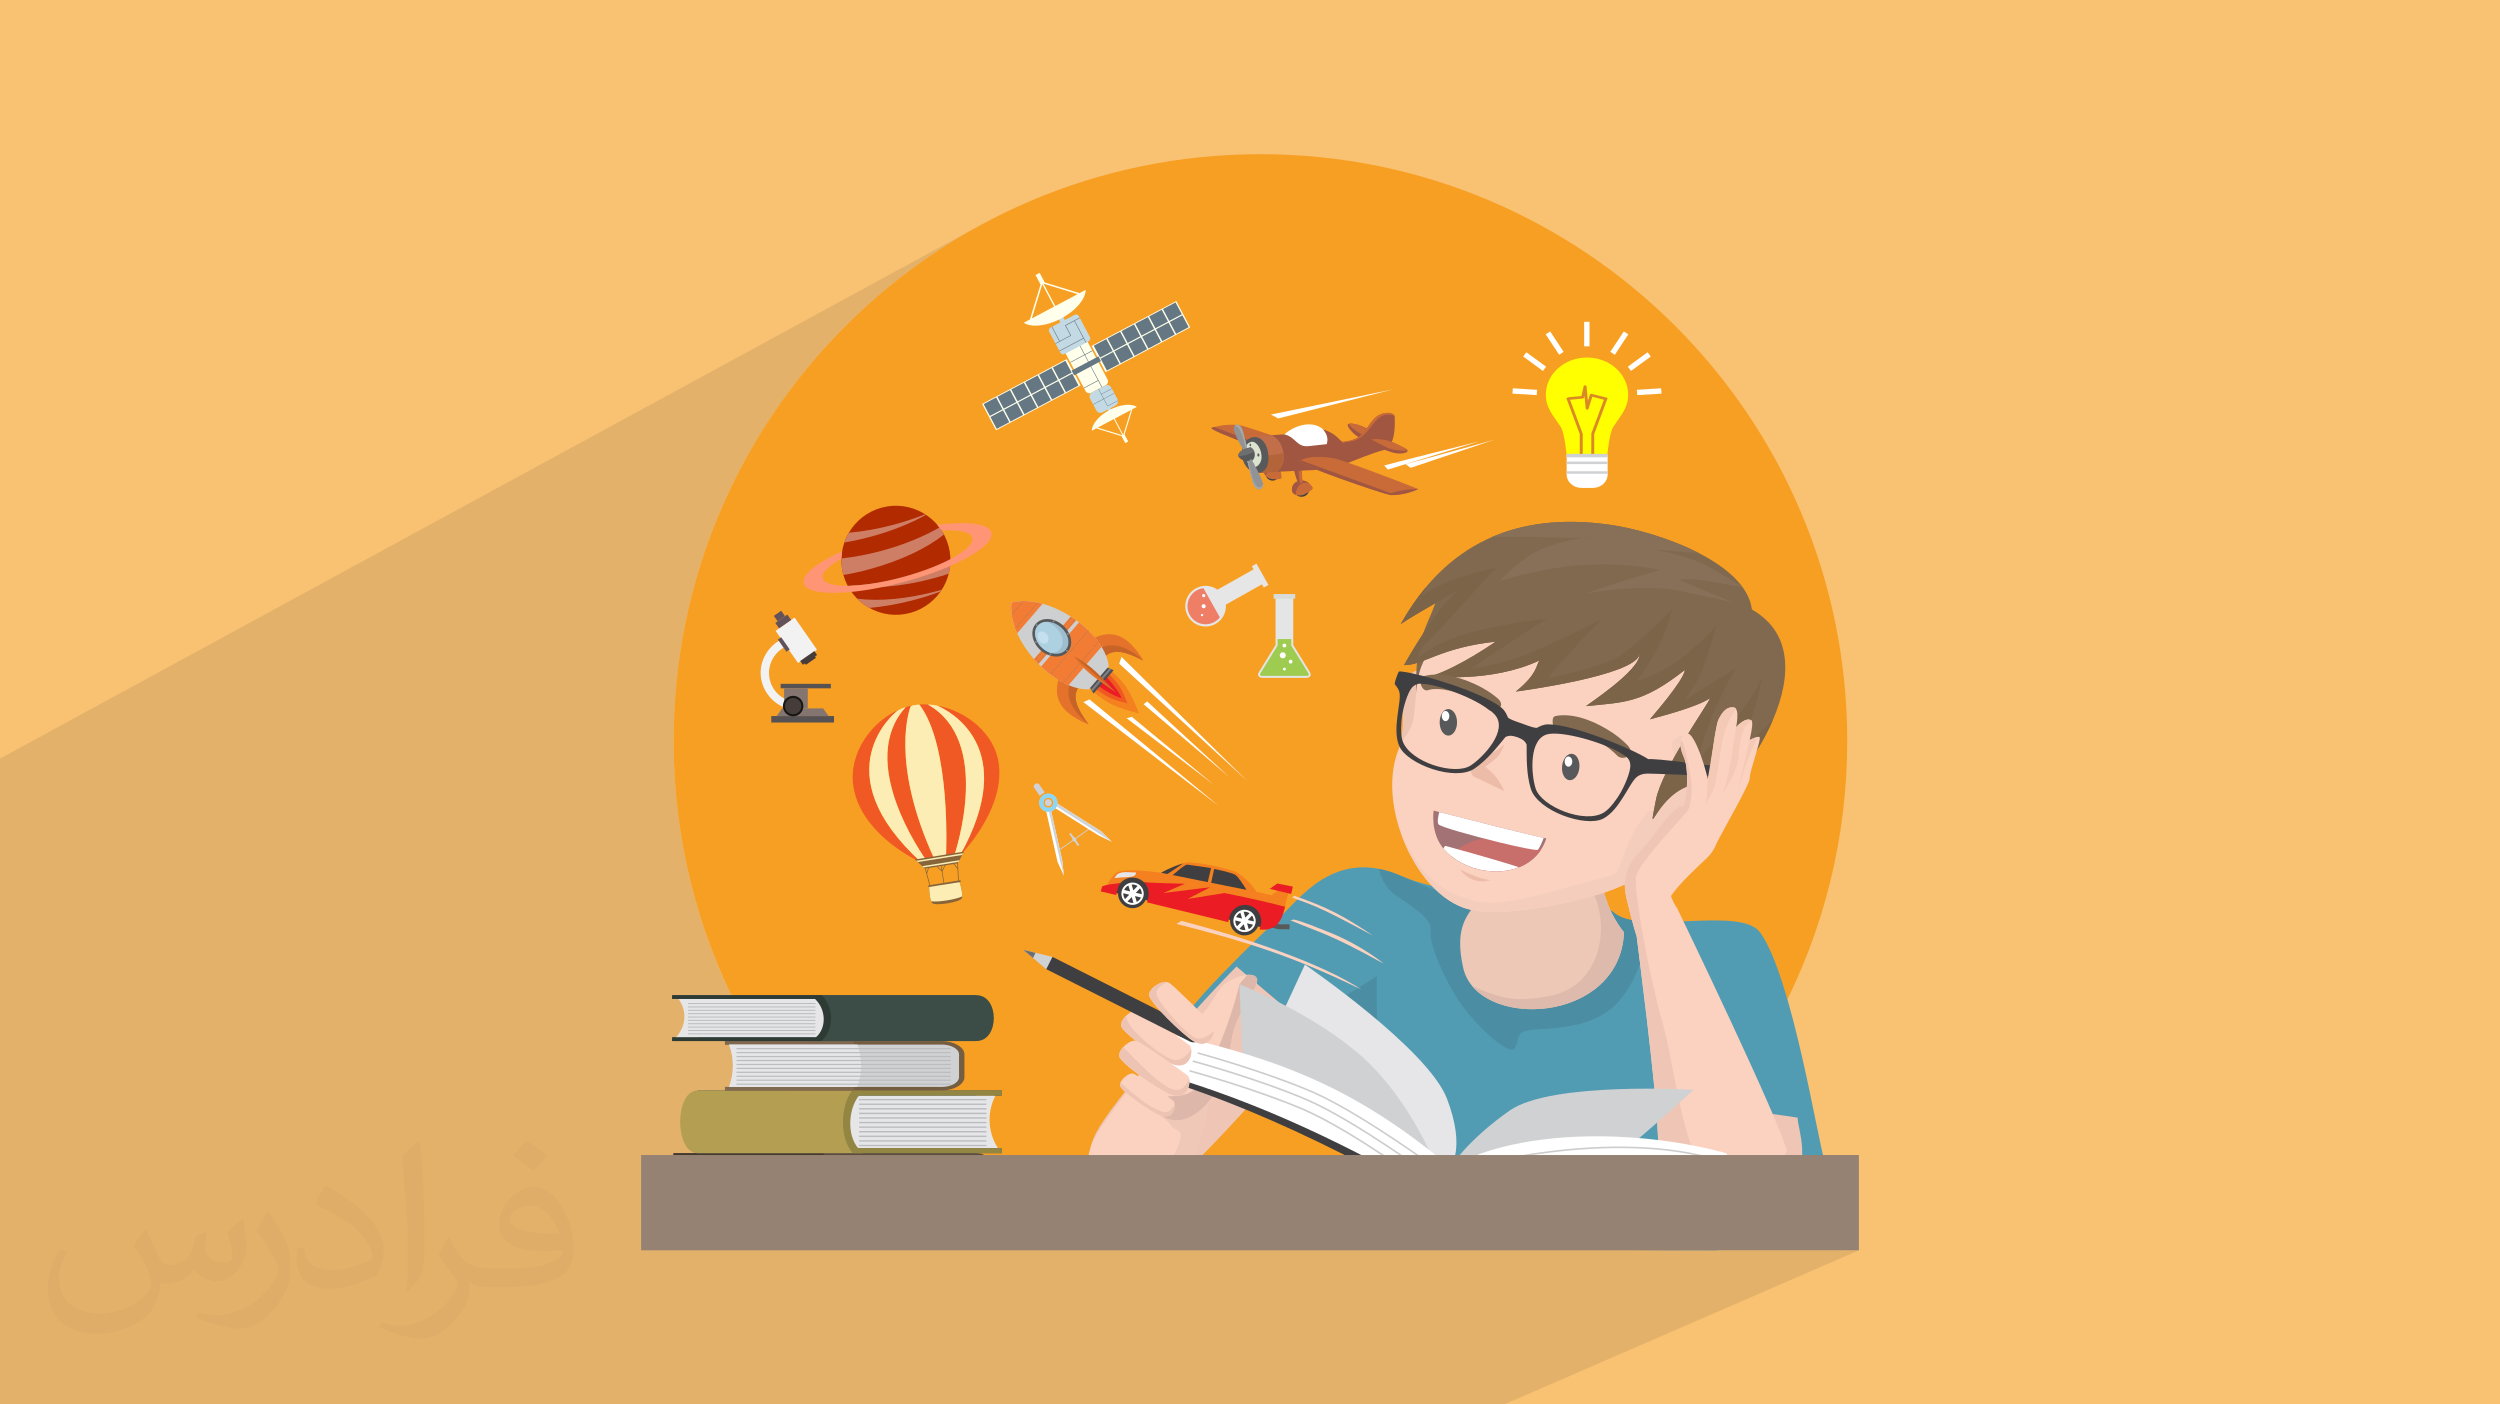 <?xml version="1.0" encoding="UTF-8"?>
<!DOCTYPE svg PUBLIC "-//W3C//DTD SVG 1.0//EN" "http://www.w3.org/TR/2001/REC-SVG-20010904/DTD/svg10.dtd">
<!-- Creator: CorelDRAW -->
<svg xmlns="http://www.w3.org/2000/svg" xml:space="preserve" width="94.192mm" height="52.917mm" version="1.0" style="shape-rendering:geometricPrecision; text-rendering:geometricPrecision; image-rendering:optimizeQuality; fill-rule:evenodd; clip-rule:evenodd"
viewBox="0 0 9404.92 5283.66"
 xmlns:xlink="http://www.w3.org/1999/xlink"
 xmlns:xodm="http://www.corel.com/coreldraw/odm/2003">
 <defs>
  <style type="text/css">
   <![CDATA[
    .fil70 {fill:#161613}
    .fil80 {fill:#2D3B34}
    .fil79 {fill:#3B4D46}
    .fil15 {fill:#3F3F41}
    .fil73 {fill:#425259}
    .fil75 {fill:#46382B}
    .fil66 {fill:#463D3B}
    .fil5 {fill:#4B8EA3}
    .fil44 {fill:#4D4F52}
    .fil4 {fill:#529CB3}
    .fil68 {fill:#565254}
    .fil7 {fill:#57595B}
    .fil74 {fill:#5E4B3B}
    .fil67 {fill:#64525B}
    .fil52 {fill:#647782}
    .fil40 {fill:#6D6E70}
    .fil78 {fill:#755D42}
    .fil14 {fill:#7C6449}
    .fil11 {fill:#80694F}
    .fil45 {fill:#808083}
    .fil69 {fill:#857570}
    .fil31 {fill:#87643A}
    .fil16 {fill:#877057}
    .fil72 {fill:#8CD6F6}
    .fil38 {fill:#919397}
    .fil77 {fill:#938542}
    .fil82 {fill:#958272}
    .fil37 {fill:#9AA08C}
    .fil48 {fill:#9EBDCF}
    .fil63 {fill:#9ECC50}
    .fil33 {fill:#A15641}
    .fil25 {fill:#A37275}
    .fil39 {fill:#A5A8AA}
    .fil49 {fill:#AED1E2}
    .fil54 {fill:#B12A00}
    .fil35 {fill:#B36438}
    .fil76 {fill:#B39E52}
    .fil57 {fill:#BABCBF}
    .fil34 {fill:#C16E49}
    .fil53 {fill:#C3DAE4}
    .fil50 {fill:#C4DFED}
    .fil43 {fill:#C66428}
    .fil32 {fill:#C86B38}
    .fil26 {fill:#C86E6B}
    .fil46 {fill:#CDCFD1}
    .fil55 {fill:#CF7E66}
    .fil21 {fill:#CFD1D3}
    .fil71 {fill:#CFD3D8}
    .fil64 {fill:#D8DBD8}
    .fil59 {fill:#DB8926}
    .fil36 {fill:#DBE2CF}
    .fil19 {fill:#DDB8AA}
    .fil9 {fill:#DDBAAC}
    .fil42 {fill:#E4722A}
    .fil62 {fill:#E4E6E6}
    .fil60 {fill:#E6E6E6}
    .fil20 {fill:#E6E6E8}
    .fil28 {fill:#EB1C23}
    .fil24 {fill:#EDBCA8}
    .fil10 {fill:#EDC3B1}
    .fil23 {fill:#EDC4B3}
    .fil8 {fill:#EDC8B6}
    .fil41 {fill:#EF5921}
    .fil61 {fill:#EF7E67}
    .fil6 {fill:#EFC6B5}
    .fil18 {fill:#EFC8B8}
    .fil29 {fill:#F05923}
    .fil47 {fill:#F27C34}
    .fil65 {fill:#F2F2F2}
    .fil27 {fill:#F4801F}
    .fil17 {fill:#F4CAB6}
    .fil13 {fill:#F4CDBC}
    .fil3 {fill:#F79F23}
    .fil12 {fill:#FBD1BF}
    .fil30 {fill:#FBEDB3}
    .fil56 {fill:#FF9575}
    .fil58 {fill:yellow}
    .fil51 {fill:#FFFFEB}
    .fil22 {fill:white}
    .fil81 {fill:#CCCCCC;fill-rule:nonzero}
    .fil2 {fill:#373435;fill-opacity:0.031}
    .fil1 {fill:#2B2A29;fill-opacity:0.102}
    .fil0 {fill:#F9C172}
   ]]>
  </style>
 </defs>
 <g id="Layer_x0020_1">
  <polygon class="fil0" points="-0,0 9404.92,0 9404.92,5283.66 -0,5283.66 "/>
  <polygon class="fil1" points="1187.23,5283.66 1185.92,5283.66 1182.93,5283.66 1175.08,5283.66 1168.78,5283.66 1148.54,5283.66 1124.59,5283.66 1116.69,5283.66 1113.81,5283.66 1106.1,5283.66 1098.93,5283.66 1091.27,5283.66 1079.12,5283.66 1078.85,5283.66 1073.42,5283.66 1070.1,5283.66 1067.24,5283.66 1066.76,5283.66 1061.45,5283.66 1052.38,5283.66 1049.33,5283.66 1045.9,5283.66 1044.9,5283.66 1031.83,5283.66 1026.58,5283.66 1026.35,5283.66 1022.76,5283.66 1010.61,5283.66 1010.31,5283.66 1002.65,5283.66 1002.19,5283.66 1002.17,5283.66 993.57,5283.66 991.74,5283.66 988.97,5283.66 986.51,5283.66 986.5,5283.66 976.18,5283.66 973.12,5283.66 964.05,5283.66 956.78,5283.66 944,5283.66 941.71,5283.66 934.94,5283.66 921.86,5283.66 914.91,5283.66 907.3,5283.66 905.89,5283.66 898.21,5283.66 887.4,5283.66 885.49,5283.66 876.46,5283.66 873.31,5283.66 857.22,5283.66 856.48,5283.66 852.59,5283.66 847.49,5283.66 840.47,5283.66 839.01,5283.66 827.97,5283.66 827.13,5283.66 818.25,5283.66 818.13,5283.66 798.21,5283.66 789.28,5283.66 789.24,5283.66 783.55,5283.66 776.85,5283.66 757.88,5283.66 749.31,5283.66 743.84,5283.66 714.7,5283.66 709.32,5283.66 650.44,5283.66 637.79,5283.66 614.65,5283.66 601.49,5283.66 577.06,5283.66 577.04,5283.66 496.08,5283.66 492.79,5283.66 474.3,5283.66 432.34,5283.66 425.56,5283.66 297.92,5283.66 288.4,5283.66 286.43,5283.66 278.84,5283.66 271.88,5283.66 268.22,5283.66 268.2,5283.66 261.66,5283.66 259.31,5283.66 239.54,5283.66 239.52,5283.66 232.93,5283.66 230.61,5283.66 209.5,5283.66 202.18,5283.66 201.56,5283.66 200.34,5283.66 190.89,5283.66 185.28,5283.66 177.97,5283.66 172.94,5283.66 161.07,5283.66 153.4,5283.66 153.27,5283.66 153.25,5283.66 145.66,5283.66 144.38,5283.66 136.53,5283.66 129.24,5283.66 116.22,5283.66 115.45,5283.66 112.39,5283.66 104.74,5283.66 87.9,5283.66 86.96,5283.66 80.64,5283.66 66.95,5283.66 66.94,5283.66 63.81,5283.66 58.11,5283.66 56.53,5283.66 39.74,5283.66 32.12,5283.66 29.68,5283.66 15.33,5283.66 8.07,5283.66 -0,5283.66 -0,5279.41 -0,5275.87 -0,5272.92 -0,5265.83 -0,5258.96 -0,5253.25 -0,5240.95 -0,5193.84 -0,5161.36 -0,5161.13 -0,5149.48 -0,5147.93 -0,5137.42 -0,5125.56 -0,5113.51 -0,5101.64 -0,5089.75 -0,5077.7 -0,5069.41 -0,5065.83 -0,5057.34 -0,5053.96 -0,5022.37 -0,5022.36 -0,5011.15 -0,4997.94 -0,2853.74 3689.39,846.46 3596.95,899.62 3507.38,957.04 3420.83,1018.59 3337.44,1084.12 3257.34,1153.5 3180.67,1226.6 3107.58,1303.27 3038.2,1383.37 2972.66,1466.76 2911.11,1553.31 2853.7,1642.88 2800.54,1735.32 2751.79,1830.51 2707.58,1928.3 2668.06,2028.55 2633.35,2131.11 2603.6,2235.88 2578.96,2342.68 2559.54,2451.39 2545.5,2561.87 2536.98,2673.98 2534.1,2787.58 2535.15,2856.19 2538.27,2924.26 2543.43,2991.79 2550.6,3058.74 2559.74,3125.07 2570.85,3190.76 2583.87,3255.78 2598.78,3320.09 2615.55,3383.68 2634.14,3446.49 2654.54,3508.51 2676.71,3569.71 2700.6,3630.05 2726.21,3689.5 2751.56,3743.88 3052.24,3743.88 3091.52,3743.88 3673.08,3743.88 3688.47,3745.82 3701.8,3751.29 3713.08,3759.8 3722.3,3770.83 3729.48,3783.88 3734.62,3798.45 3737.69,3814.03 3738.72,3830.11 3737.69,3846.19 3734.62,3861.76 3729.48,3876.33 3722.3,3889.38 3713.08,3900.42 3701.8,3908.92 3569.35,3972.56 3576.78,3972.56 3576.78,3977.14 3555.62,3987.3 3556.4,3987.3 5004.67,3291.73 4990.14,3299.16 4976.11,3307.18 4962.58,3315.74 4949.54,3324.73 4936.97,3334.08 4924.85,3343.73 4913.19,3353.57 4901.98,3363.55 4891.18,3373.57 4880.8,3383.57 4870.82,3393.46 4861.23,3403.17 4852.02,3412.62 4843.19,3421.73 4834.7,3430.42 4826.56,3438.61 4818.76,3446.23 4811.28,3453.2 4807.59,3456.6 4801.92,3461.9 4794.41,3468.99 4785.21,3477.72 4774.45,3487.99 4769.6,3492.64 6497.78,2665.72 6490.57,2670.74 6483.78,2677.4 6477.34,2685.6 6471.18,2695.28 6465.26,2706.35 6462.24,2714.55 6459.03,2727.01 6455.7,2743.03 6452.29,2761.9 6452.03,2763.53 6560.27,2711.89 6551.22,2717.54 6543.21,2723.83 6536.82,2729.68 6532.59,2733.98 6531.05,2735.66 6450.3,2774.16 6448.89,2782.91 6445.52,2805.35 6442.27,2828.54 6439.16,2851.75 6436.29,2874.28 6433.67,2895.44 6431.39,2914.5 6429.51,2930.76 6428.07,2943.53 6427.13,2952.09 6426.75,2955.75 6342.39,2995.68 6341.75,3000.01 6341.74,3000.01 6339.51,3011 6339.5,3011 6336.94,3020.13 6336.93,3020.13 6334.06,3027.04 6334.05,3027.04 6330.91,3031.41 6303.74,3044.26 6296.14,3050.72 6296.13,3050.72 6286.97,3059.67 6286.96,3059.67 6277.53,3069.85 6277.52,3069.85 6267.9,3080.97 6267.89,3080.97 6258.23,3092.74 6258.22,3092.74 6248.61,3104.87 6248.6,3104.87 6239.18,3117.08 6239.17,3117.08 6230.06,3129.08 6230.05,3129.08 6221.36,3140.59 6221.35,3140.59 6213.19,3151.3 6213.18,3151.3 6205.68,3160.94 6205.68,3160.94 6198.96,3169.23 6198.95,3169.23 6193.12,3175.87 6193.11,3175.87 6193.1,3175.88 6193.12,3175.87 6193.11,3175.87 6184.04,3185.58 6184.03,3185.58 6175.02,3195.25 6175.01,3195.25 6166.19,3204.99 6157.65,3214.87 6157.64,3214.87 6149.52,3225 6141.9,3235.45 6134.91,3246.34 6128.66,3257.74 6123.26,3269.75 6118.84,3282.47 6115.48,3295.97 6113.31,3310.37 6112.45,3325.74 6113,3342.18 6114.22,3352.63 6445.53,3197.4 6445.72,3197.4 6114.23,3352.72 6115.06,3359.78 6118.77,3378.63 6123.17,3397.35 6127.31,3414.57 6127.32,3414.57 6131.24,3430.33 6134.89,3444.66 6138.29,3457.64 6141.41,3469.26 6144.26,3479.59 6144.27,3479.59 6146.85,3488.66 6149.15,3496.52 6151.16,3503.2 6152.87,3508.74 6154.29,3513.18 6155.4,3516.57 6156.2,3518.93 6156.69,3520.32 6156.85,3520.78 6157.07,3522.47 6157.71,3527.41 6158.74,3535.43 6160.12,3546.31 6161.86,3559.9 6163.9,3575.99 6166.22,3594.4 6168.8,3614.94 6171.61,3637.42 6174.6,3661.66 6174.61,3661.66 6177.8,3687.47 6181.12,3714.67 6184.56,3743.05 6184.57,3743.05 6188.11,3772.45 6191.7,3802.66 6191.71,3802.66 6195.35,3833.52 6199.01,3864.82 6202.62,3896.38 6202.63,3896.38 6206.22,3928.01 6209.74,3959.53 6213.15,3990.74 6216.45,4021.46 6219.58,4051.52 6222.54,4080.7 6225.29,4108.84 6227.8,4135.74 6230.05,4161.21 6232.01,4185.06 6233.65,4207.13 6234.38,4218.5 6481.22,4107.33 6482.58,4116.22 6484.31,4128.24 6486.38,4142.89 6488.76,4159.66 6490.68,4173.12 6495.75,4173.1 6515.91,4174.01 6539.08,4175.74 6564.48,4178.14 6591.3,4181.06 6618.71,4184.35 6645.93,4187.82 6672.13,4191.33 6696.51,4194.75 6718.27,4197.88 6736.6,4200.6 6750.69,4202.73 6759.74,4204.13 6762.93,4204.62 6763.05,4212.41 6764.44,4222.62 6766.74,4234.96 6769.6,4249.19 6772.67,4265.06 6775.58,4282.32 6777.99,4300.69 6779.53,4319.94 6779.85,4339.8 6778.6,4360.02 6776.78,4371.59 6785.54,4372.37 6798.26,4373.33 6810.18,4374.01 6821.18,4374.4 6831.17,4374.45 6840.01,4374.15 6847.62,4373.47 6853.88,4372.37 6858.69,4370.84 6765.15,4412.18 6761.82,4420.28 6750.71,4439.39 6736.24,4457.57 6718.07,4474.58 6698.68,4489.59 6680.74,4502.1 6664.15,4512.28 6648.84,4520.29 6503.9,4584.18 6506.35,4584.55 6506.37,4584.55 6525.85,4586.18 6525.87,4586.18 6544.8,4586.52 6544.82,4586.52 6562.87,4585.58 6562.89,4585.58 6579.73,4583.37 6579.75,4583.37 6595.02,4579.91 6595.04,4579.91 6608.42,4575.2 6608.44,4575.2 6608.42,4575.2 6317.17,4703.39 6327.28,4703.43 6371.88,4703.55 6416.48,4703.62 6461.08,4703.65 6993.06,4703.65 6354.48,4981.02 6238.17,5283.66 6354.48,4981.02 5657.72,5283.66 5139.52,5283.66 4998.78,5283.66 4998.76,5283.66 4917.28,5283.66 4884.05,5283.66 4853.12,5283.66 4851.99,5283.66 4793.31,5283.66 4657.5,5283.66 4657.48,5283.66 4567.31,5283.66 4444.11,5283.66 4407.85,5283.66 4343.71,5283.66 3997.69,5283.66 3960.76,5283.66 3960.74,5283.66 3869.46,5283.66 3729.9,5283.66 3078.45,5283.66 2954.39,5283.66 2761.19,5283.66 2686.22,5283.66 2364.46,5283.66 2364.44,5283.66 2299.27,5283.66 2217.21,5283.66 2167.06,5283.66 2157.64,5283.66 2093.46,5283.66 2048.22,5283.66 2048.2,5283.66 2016.43,5283.66 2012.82,5283.66 1993.18,5283.66 1993,5283.66 1954.03,5283.66 1931.69,5283.66 1912.99,5283.66 1761.02,5283.66 1722.1,5283.66 1720.96,5283.66 1720.95,5283.66 1707.96,5283.66 1688.11,5283.66 1652.57,5283.66 1641.67,5283.66 1627.59,5283.66 1617.41,5283.66 1606.92,5283.66 1592.49,5283.66 1582.72,5283.66 1571.84,5283.66 1568.03,5283.66 1568.02,5283.66 1563.83,5283.66 1563.82,5283.66 1556.38,5283.66 1547.68,5283.66 1536.81,5283.66 1533.81,5283.66 1512.69,5283.66 1510.04,5283.66 1502.24,5283.66 1500.9,5283.66 1489.9,5283.66 1478.13,5283.66 1467.3,5283.66 1465.49,5283.66 1455.46,5283.66 1454.93,5283.66 1443.25,5283.66 1432.83,5283.66 1430.58,5283.66 1419.63,5283.66 1408.82,5283.66 1398.01,5283.66 1395.28,5283.66 1384.36,5283.66 1374.03,5283.66 1363.25,5283.66 1360.46,5283.66 1349.57,5283.66 1339.7,5283.66 1328.94,5283.66 1325.29,5283.66 1324.11,5283.66 1314.38,5283.66 1305.02,5283.66 1301.4,5283.66 1301.37,5283.66 1294.28,5283.66 1290.17,5283.66 1285.91,5283.66 1279.69,5283.66 1259.23,5283.66 1255.51,5283.66 1244.64,5283.66 1230.42,5283.66 1227.02,5283.66 1227.01,5283.66 1220.5,5283.66 1210.05,5283.66 1195.65,5283.66 1195.64,5283.66 1195.21,5283.66 1193.73,5283.66 "/>
  <path class="fil2" d="M548.54 4627.69c17.95,27.21 29.6,53.36 40.96,82.43 8.45,16.91 12.93,48.09 52.57,48.09 11.61,0 28.28,-3.42 43.06,-11.61 16.63,-8.73 29.32,-21.94 35.94,-42l15.85 -53.36 38.57 -19.02 2.64 2.64c-5.27,20.09 -6.59,39.36 -6.59,54.43 0,44.63 38.57,61.56 69.22,61.56 17.95,0 34.09,-8.73 34.09,-25.11 0,-21.13 -8.98,-57.06 -20.62,-89.29 17.95,-17.95 35.94,-35.94 56.53,-50.47l3.17 1.6c8.98,38.04 14,75.56 14,100.66 0,24.57 -10.83,51.79 -19.81,69.49 -18.49,34.87 -51.25,62.62 -90.87,62.62 -30.1,0 -63.65,-15.07 -86.66,-43.06l-1.32 0c-21.66,26.96 -55.22,51.25 -108.86,51.25l-16.63 0c-2.64,35.41 -10.29,60.49 -21.94,82.95 -31.95,62.34 -126.81,106.47 -216.1,106.47 -124.17,0 -186.51,-71.59 -186.51,-166.96 0,-58.91 19.27,-113.6 48.88,-152.42l24.29 10.04c-18.49,35.41 -30.91,68.68 -30.91,101.45 0,89.29 72.66,131.83 156.4,131.83 77.68,0 173.83,-49.41 191.28,-106.72 -6.59,-62.62 -30.1,-91.93 -66.04,-148.99 10.83,-19.02 24.83,-38.04 42.28,-58.38l3.17 0 0 0 0 0 -0.02 -0.09zm1432.13 -336.04c26.15,16.39 51.79,35.66 76.87,57.85 -14,19.81 -31.45,37.79 -53.11,53.64 -25.11,-20.34 -50.19,-37.79 -75.84,-56.27 17.42,-19.55 34.62,-38.29 52.04,-55.22l0 0 0 0 0 0 0 0 0 0 0.03 0zm13.47 244.11c-42.28,0 -76.87,27.75 -76.87,48.34 0,44.13 84.53,57.85 185.72,57.31 -12.68,-51.79 -57.06,-105.68 -108.86,-105.68l0.01 0.03zm-94.86 236.19c54.96,0 103.04,-1.6 139.74,-10.83 40.96,-10.29 75.56,-30.91 75.56,-45.17 0,-3.7 0,-8.19 -1.32,-11.89 -22.98,2.11 -49.41,2.11 -72.38,2.11 -74.49,0 -131.55,-16.91 -154.02,-58.66 -5.55,-11.61 -9.51,-24.57 -9.51,-39.36 0,-40.43 17.42,-79.79 48.09,-107 25.61,-22.45 53.89,-36.44 82.67,-36.44 52.04,0 93.51,41.75 122.57,107.54 15.85,35.94 26.68,77.4 26.68,129.72 0,34.87 -9.51,64.19 -31.17,85.85 -40.43,39.11 -114.92,53.89 -229.04,53.89l-51.79 0 0 0 -13.47 0c-28.28,0 -48.62,-5.02 -64.72,-17.42l-2.64 0c0.79,6.59 1.32,12.93 1.32,19.02 0,25.61 -8.45,58.38 -25.61,84.53 -50.72,75.3 -105.68,108.04 -153.24,108.04 -48.09,0 -107,-18.49 -160.11,-42.54l9.51 -18.49c17.17,7.13 40.96,11.89 73.7,11.89 85.85,0 198.66,-82.43 212.66,-163 -3.17,-6.59 -8.98,-15.32 -17.17,-24.57 -25.11,-29.85 -40.96,-54.68 -55.75,-80.83 12.68,-25.11 24.29,-45.17 35.13,-63.4l4.49 -0.53c36.72,74.77 69.99,117.55 144.23,117.55l11.61 0 0 0 53.89 0 0 0 0 0 0 0 0 0 0 0 0.09 0.01zm-371.98 79c6.34,-34.34 6.87,-72.91 6.87,-108.86l0 -53.36c0,-99.6 -12.68,-244.36 -22.98,-338.68 17.95,-19.27 43.06,-42 62.87,-57.31l5.81 1.6c13.47,118.62 16.63,256 16.63,383.06 0,33.3 -1.32,65.79 -4.49,89.55 -1.85,30.1 -19.27,52.83 -56.53,87.7l-8.19 -3.7zm-382.8 -157.19c1.85,46.77 24.83,83.49 105.15,83.49 49.93,0 92.19,-12.93 138.96,-35.13 8.45,-3.7 12.93,-8.73 12.93,-12.93 0,-29.32 -22.45,-68.15 -60.23,-103.55 -36.72,-33.3 -85.34,-62.62 -130.76,-82.18 -15.6,-6.59 -20.62,-13.47 -20.62,-20.09 0,-13.47 17.95,-41.75 32.77,-62.09l5.02 -0.53c52.04,27.21 110.17,67.64 153.24,112.53 39.11,41.47 63.4,83.49 63.4,129.19 0,33.81 -10.29,65.51 -26.96,95.11 -57.06,28.79 -117.83,50.72 -178.06,50.72 -73.17,0 -123.1,-34.34 -123.1,-114.92 0,-8.73 0,-22.19 3.17,-39.64l25.11 0 0 0 0 0 0 0 0 0 0 0 -0.02 0zm-132.37 -132.9l45.45 73.45c16.63,27.21 32.23,56.81 32.23,103.55l0 59.7c0,48.34 -30.91,100.13 -80.83,151.38 -39.11,34.62 -73.7,49.41 -105.68,49.41 -47.55,0 -101.98,-14.79 -164.85,-41.75l7.13 -18.49c19.81,5.27 42.79,9.77 71.06,9.77 90.36,-0.53 182.8,-66.57 225.08,-147.15 5.02,-9.26 6.87,-17.95 6.87,-24.04 0,-9.26 -5.02,-19.55 -8.98,-28.79 -22.98,-43.31 -48.62,-82.95 -76.87,-119.68 14.79,-23.25 29.6,-45.7 45.7,-67.9l3.7 0.53 0 0 0 0 0 0 0 0 0 0 -0.02 0.01z"/>
  <g id="_2197114721360">
   <path class="fil3" d="M4741.64 580.02c1219.21,0 2207.56,988.35 2207.56,2207.56 0,734.44 -358.75,1384.97 -910.45,1786.29l-2594.2 0c-551.7,-401.31 -910.44,-1051.85 -910.44,-1786.29 0,-1219.2 988.34,-2207.56 2207.54,-2207.56z"/>
   <path class="fil4" d="M6461.08 4703.65c-10.76,-52.23 19.94,-597.52 20.14,-596.32 6.18,38.08 29.9,232.07 46.45,232.07 36.29,0 348.1,59.02 335.54,23.92 -22.93,-63.4 -122.02,-692.21 -241.64,-855.5 -73.77,-100.48 -445,10.37 -548.07,-72.76 -143.94,-116.23 -528.33,-21.54 -805.46,-140.96 -247.62,-106.67 -378.6,88.53 -456.76,159.1 -28.11,25.52 -421.66,399.73 -362.85,411.7 61.81,12.56 370.04,188.6 393.75,235.05 23.33,0 268.75,-286.7 270.55,-266.36 10.36,115.83 -120.83,861.29 -79.35,861.29 475.9,0 952,8.77 1427.7,8.77l0 0z"/>
   <path class="fil5" d="M4695.05 3990.9c73.78,44.66 136.97,88.92 147.14,109.05 23.32,0 268.75,-286.7 270.55,-266.36 10.16,113.84 -116.04,834.57 -81.35,860.49 8.37,0.19 16.75,0.59 25.12,0.8 57.42,0 114.84,0.19 172.26,0.4 -26.52,-45.06 -39.88,-725.31 -45.46,-806.86 -5.78,-81.35 -3.79,-215.91 -3.79,-215.91 0,0 -398.35,244.83 -484.47,318.39l0 0z"/>
   <path class="fil6" d="M4651.79 3636.03c-31.1,27.71 -494.84,519.95 -539.89,651.54 -45.06,131.78 -38.08,246.03 135.18,266.96 116.63,13.96 595.12,-561.23 695.81,-672.48l-291.08 -246.02 -0.01 0zm2111.14 568.6c-3.39,34.7 62.61,182.82 -44.86,269.95 -107.46,87.13 -149.12,59.42 -187.21,38.47 -38.08,-20.73 -86.72,-318.79 -69.38,-336.14 17.35,-17.13 301.45,27.72 301.45,27.72z"/>
   <path class="fil5" d="M6184.96 3467.75c-47.06,-3.58 -86.73,-12.76 -111.45,-32.69 -140.76,-113.65 -302.24,-38.28 -492.64,-69.38 -234.07,-38.28 -95.89,21.93 -312.82,-71.58 -28.31,-12.16 -55.03,-20.34 -80.55,-25.32 6.98,32.7 24.52,71.77 61.62,98.29 72.17,51.24 140.36,89.13 132.78,136.57 -7.58,47.25 53.03,183.62 109.85,267.16 56.82,83.33 182.02,200.77 204.75,174.26 22.74,-26.52 0,-56.82 49.25,-68.19 49.25,-11.37 227.88,5.18 329.76,-94.71 81.54,-80.15 128.2,-222.5 109.45,-314.41l0 0.01z"/>
   <path class="fil7" d="M5493.33 4437.89c-3.19,-3.79 -37.08,-47.66 -37.08,-47.66l-61 63.99 26.11 55.83 50.04 5.78 21.93 -77.95 0 0.01z"/>
   <path class="fil8" d="M5627.71 3124.63c25.32,320.78 -184.22,237.25 -123.6,514.98 51.63,237.05 590.34,215.31 605.29,-131.98 -158.71,-200.78 -54.64,-439.02 -58.62,-435.83 -109.85,87.53 -312.62,5.58 -423.07,52.83z"/>
   <path class="fil9" d="M5538.2 3709.18c131.18,158.5 558.04,107.07 571.2,-201.55 -61.61,-77.95 -83.53,-161.7 -87.73,-234.47 -29.9,9.38 -69.38,27.72 -69.38,27.72 113.44,108.86 102.87,407.51 -128.99,447.18 -110.85,18.95 -150.52,11.17 -214.92,-10.56 -28.31,-9.57 -52.23,-19.73 -70.17,-28.31l0.01 -0.01z"/>
   <path class="fil10" d="M5446.08 2541.07c-8.18,-18.15 -106.87,-42.88 -144.94,-1 -37.88,41.67 -17.94,160.5 -26.52,214.13 -8.58,53.63 -22.73,98.48 9.57,79.55 32.1,-18.94 161.89,-292.68 161.89,-292.68z"/>
   <path class="fil11" d="M5555.14 2119.4c-37.88,22.73 -123.61,53.23 -155.71,149.72 -32.29,96.69 -94.5,154.92 -63.39,423.67l281.71 -442.8 -62.61 -130.59z"/>
   <path class="fil12" d="M5544.18 2230.85c-58.01,61.41 -184.62,219.11 -203.56,295.66 -25.52,102.88 -7.18,179.04 -46.25,232.47 -146.14,200.17 11.76,585.75 212.54,656.13 136.76,48.05 462.74,-28.91 567.8,-71.97 300.85,-123.2 323.58,-144.14 416.09,-436.42 84.73,-268.15 55.23,-342.91 -149.93,-548.07 -84.52,-84.53 -500.02,-261.37 -632.99,-183.22 -16.55,9.77 -109.65,1.4 -163.68,55.43l-0.01 0z"/>
   <path class="fil13" d="M5268.04 3128.61c50.04,144.35 139.36,251.61 238.85,286.51 136.76,48.04 462.74,-28.91 567.8,-71.97 58.01,-23.73 105.87,-43.86 145.74,-62.61 17.14,-23.52 32.9,-45.06 47.26,-63 102.28,-128.8 147.74,-331.55 106.07,-399.73 -41.68,-68.39 -53.04,-53.23 -77.76,-32.3 -24.52,20.74 32.3,100.49 24.72,136.37 -7.57,36.09 -99.89,133.39 -113.64,130.79 -13.96,-2.59 -11.36,11.36 -38.08,41.67 -26.52,30.31 -71.97,147.74 -75.76,168.67 -3.79,20.93 -20.74,30.3 -123.21,55.03 -102.28,24.52 -311.62,100.29 -422.47,71.97 -165.47,-42.47 -218.31,-133.18 -279.52,-261.37l0 -0.02z"/>
   <path class="fil11" d="M6590.67 2293.06c-21.93,-179.24 -358.87,-294.47 -535.91,-319.2 -354.48,-49.84 -617.45,73.97 -785.32,374.01 49.85,-34.69 215.92,-127.99 223.3,-130.38 -74.57,40.87 -210.94,284.5 -210.94,284.5 71.77,1.8 135.77,-65.79 344.71,-88.13 0,0 -136.56,96.49 -242.03,129.59 -1.6,0.6 223.69,27.32 406.71,-58.81 -12.56,17.54 -6.57,50.63 -88.92,117.02 0,0 451.98,-59.01 465.93,-140.95 1.39,63.79 -207.55,196.37 -200.78,195.77 143.74,-15.15 209.94,-9.57 370.63,-135.97 -0.99,38.09 -134.78,188.8 -131.18,185.62 2,-1.6 172.85,-42.47 226.28,-79.74 -7.77,25.12 -181.03,264.16 -203.75,383.78 -31.3,165.28 -5.98,-3.98 119.03,-52.03 167.47,-64.2 63,-34.1 52.04,72.76 95.1,9.97 524.74,-547.87 190.19,-737.86l0 0.01z"/>
   <path class="fil14" d="M5363.94 2209.33c-34.3,41.07 -65.79,87.12 -94.5,138.56 49.84,-34.69 215.91,-128 223.29,-130.39 -74.57,40.88 -210.94,284.51 -210.94,284.51 71.78,1.79 135.77,-65.79 344.71,-88.13 0,0 -136.56,96.49 -242.03,129.59 -1.6,0.59 223.7,27.31 406.72,-58.82 -12.56,17.54 -6.58,50.64 -88.92,117.03 0,0 451.97,-59.01 465.92,-140.96 1.4,63.8 -207.55,196.38 -200.77,195.78 143.74,-15.15 209.93,-9.57 370.63,-135.97 -1,38.08 -134.78,188.8 -131.19,185.62 2,-1.6 172.85,-42.47 226.29,-79.75 -7.78,25.12 -181.04,264.17 -203.76,383.79 -31.29,165.28 -5.98,-3.98 119.03,-52.04 167.48,-64.19 63,-34.09 52.04,72.77 50.24,5.18 193.99,-148.33 268.95,-322.18 -63.6,62.61 -143.15,140.16 -165.09,152.92 -38.47,22.94 19.54,-22.73 59.42,-100.48 39.87,-77.56 62.61,-202.76 68.19,-217.92 5.78,-15.15 -16.94,47.45 -77.76,127 -60.6,79.56 -168.46,181.04 -166.27,194.98 2,13.76 -3.58,-20.34 41.27,-139.96 44.86,-119.82 102.28,-212.33 102.28,-212.33l-197.97 123.21c0,0 11.36,-10.37 48.45,-70.18 36.88,-59.61 74.76,-214.12 74.76,-214.12 0,0 -5.77,17.14 -102.28,100.48 -96.69,83.34 -184.81,105.27 -193.39,108.06 -8.58,2.79 16.15,-17.94 64.39,-103.27 48.45,-85.32 62.61,-159.29 65.39,-163.88 3,-4.78 -126,127.8 -196.98,173.25 -71.17,45.46 -255.79,81.55 -267.16,83.54 -11.36,1.79 181.83,-208.54 200.78,-219.92 18.94,-11.36 -130.79,66.4 -259.59,121.23 -128.8,55.03 -233.07,62.61 -233.07,62.61 0,0 269.15,-180.04 282.31,-183.83 13.36,-3.78 -90.91,3.79 -250.21,39.88 -159.1,35.9 -234.27,105.47 -234.27,105.47 0,0 5.78,-35.3 37.28,-60.02 31.51,-24.72 252.01,-280.52 263.37,-280.52 11.36,0 -20.74,0 -130.79,34.09 -109.85,34.1 -171.66,82.74 -162.88,89.13 3.19,2.2 12.56,-19.34 24.32,-48.85l0.01 0.02z"/>
   <path class="fil15" d="M6470.84 2884.59c-6.78,-1 -259.78,-34.7 -269.15,-28.12 -9.37,6.38 -19.33,56.21 -14.16,54.03 4.98,-2.2 282.51,10.16 282.51,10.16l0.8 -36.09 0 0.01z"/>
   <path class="fil16" d="M6552.79 2205.13c-85.53,-47.65 -151.12,-109.05 -335.74,-137.37 5.78,-0.99 92.91,6.58 175.64,13.76 -111.44,-57.61 -246.22,-94.9 -337.94,-107.66 -169.66,-23.92 -318.39,-7.98 -445.79,48.05 22.73,-8.18 393.75,5.98 378.8,0.4 -15.15,-5.78 -168.66,18.94 -240.64,71.96 -72.17,53.04 -104.47,91.71 -104.47,91.71 0,0 153.72,-52.03 327.97,-61.4 174.45,-9.58 289.88,24.51 278.52,20.73 -11.36,-3.77 -278.12,84.34 -284.11,87.33 -6.17,2.8 200.78,-41.87 354.28,-9.57 153.51,32.29 202.75,43.65 202.75,43.65l-206.55 -85.32c69.77,-15.56 227.09,34.29 237.25,23.72l0.01 0z"/>
   <path class="fil11" d="M5597.41 2668.07c0,0 -45.06,-39.67 -121.42,-63.4 -72.77,-22.73 -104.67,-7.97 -104.67,-7.97 -25.32,5.98 -36.29,-44.06 -21.93,-50.44 -0.2,0 50.43,-22.94 142.95,5.78 88.52,27.71 132.58,67.79 142.74,75.96 34.49,30.7 -13.36,62.01 -37.68,40.07z"/>
   <path class="fil12" d="M6309.36 3416.71c-10.36,-13.56 -18.14,-31.5 -23.32,-46.06 32.69,-48.65 104.46,-113.44 133.38,-140.95 10.56,-9.97 19.34,-20.94 26.12,-32.3l0.19 0c5.19,-8.58 9.58,-17.54 12.56,-26.52 36.1,-69.97 125.81,-223.89 124.21,-243.43 -1.79,-22.73 46.86,-152.12 36.1,-155.3 -5.78,-1.8 -22.34,4.97 -36.49,11.56 9.18,-39.27 13.36,-69.58 6.18,-73.97 -22.53,-13.76 -57.22,25.92 -57.22,25.92 0,0 15.56,-70.97 -8.58,-74.37 -24.32,-3.58 -41.67,13.76 -57.21,45.06 -15.56,31.11 -41.28,274.13 -38.28,247.43 2.99,-26.71 -51.84,-205.95 -81.35,-193.8 -29.51,12.16 -30.9,43.46 -10.36,90.11 20.53,46.66 10.96,183.03 -7.78,182.82 -34.09,-0.59 -105.86,112.45 -134.38,142.95 -48.45,52.04 -98.69,98.69 -74.37,202.76 24.12,103.87 38.08,142.14 38.08,142.14 0,0 76.16,587.35 79.55,739.87 3.58,152.32 79.75,193.99 135.18,263.36 55.63,69.19 218.31,79.55 256.59,38.09 38.08,-41.68 114.25,-121.42 96.89,-221.9 -17.34,-100.48 -415.69,-923.48 -415.69,-923.48l0.01 -0.01z"/>
   <path class="fil17" d="M6610.81 2772.54c-7.78,1.8 -18.74,6.58 -28.72,11.17 0,0 -44.05,189.2 -45.46,193.59 -1.59,4.19 36.29,-118.02 44.86,-136.57 8.58,-18.34 29.31,-67.98 29.31,-68.19l0.01 0z"/>
   <path class="fil6" d="M6323.32 2783.71c-4.78,16.15 -0.4,38.47 11.96,66.39 20.54,46.66 10.96,183.03 -7.78,182.82 -34.09,-0.59 -105.86,112.45 -134.38,142.95 -48.44,52.04 -98.68,98.69 -74.36,202.76 24.11,103.87 38.08,142.14 38.08,142.14 0,0 76.15,587.35 79.55,739.87 3.58,152.32 79.74,193.99 135.18,263.36 55.63,69.19 218.31,79.55 256.59,38.09 38.08,-41.68 114.24,-121.42 96.89,-221.9 -0.6,-3.39 -1.6,-7.97 -3.19,-13.16 -0.4,1.4 -55.43,149.53 -79.95,166.48 -24.52,17.14 -130.99,13.16 -221.7,-77.55 -90.72,-90.91 -123.01,-420.67 -164.88,-564.81 -41.67,-143.94 -114.65,-505.01 -99.49,-558.04 15.16,-53.04 178.24,-223.5 191.4,-240.64 13.36,-16.95 15.35,-57.82 17.14,-87.13 2,-29.31 -26.52,-158.3 -33.5,-172.45 -1.4,-2.8 -4.19,-5.99 -7.57,-9.18l-0.01 -0.02z"/>
   <path class="fil12" d="M4595.96 3910.35c-7.37,26.52 -71.57,405.52 -130.38,508.19 -58.62,102.88 -120.62,135.97 -165.09,135.97 -44.46,0 -133.98,47.66 -183.61,0 -49.46,-47.85 -34.1,-172.85 -11.36,-247.02 22.53,-74.17 314.4,-427.25 314.4,-427.25l176.04 30.1z"/>
   <path class="fil18" d="M4595.96 3910.35c-7.37,26.52 -71.57,405.52 -130.38,508.19 -58.62,102.88 -120.62,135.97 -165.09,135.97 -10.36,0 -22.93,2.4 -37.07,5.78 37.47,-36.88 100.68,-114.04 145.34,-199.77 66.39,-127 17.14,-96.69 -1.8,-125.2 -18.94,-28.32 -105.07,-86.53 -111.65,-100.29 -6.58,-13.76 56.62,-5.78 139.36,-13.36 82.73,-7.38 110.65,-83.34 161.3,-211.34l0 0.01z"/>
   <path class="fil12" d="M4396.19 3904.57c19.94,-27.91 66.8,-40.68 116.63,-80.94 49.84,-40.27 60.21,-104.47 108.66,-132.19 48.66,-27.72 99.89,-33.49 107.47,-8.77 7.57,24.91 -53.63,104.06 -79.75,168.27 -25.92,64 -20.74,174.86 -76.15,257.99 -55.43,83.33 -128.4,135.76 -209.34,86.72 -80.75,-48.84 -73.17,-53.63 -66.19,-123.01 6.98,-69.38 98.69,-168.07 98.69,-168.07l-0.01 0z"/>
   <path class="fil19" d="M4692.66 3667.12c18.74,-1.2 32.7,3.58 36.29,15.56 7.57,24.91 -53.63,104.06 -79.75,168.27 -25.92,64 -20.73,174.86 -76.15,257.99 -53.83,80.75 -124.01,132.58 -202.16,90.91 -31.5,-26.71 -71.18,-55.43 -75.57,-64.8 -0.19,-0.59 -0.4,-1.2 -0.4,-1.79 0.2,-11.36 61.01,-4.38 139.76,-11.57 82.73,-7.37 110.65,-83.33 161.3,-211.33 50.63,-128.2 66.59,-207.75 66.59,-207.75 0,0 14.35,-17.54 30.1,-35.5l0 0.01z"/>
   <path class="fil20" d="M5356.17 4402.01l100.08 -11.76c0,0 59.02,-69.77 -12.96,-257.39 -71.97,-187.62 -534.31,-504.02 -534.31,-504.02l-117.62 253.8c0,0 87.33,36.09 168.66,136.57 81.55,100.29 134.58,233.07 134.58,233.07l261.57 149.72 0 0.01z"/>
   <path class="fil21" d="M5406.22 4396.02c0,0 -93.71,-250.01 -277.53,-416.69 -183.82,-166.68 -466.13,-276.72 -466.13,-276.72l11.57 275.72c0,0 338.93,152.53 473.5,258.79 134.58,106.07 258.59,158.9 258.59,158.9zm87.12 41.87l-37.08 -47.66c0,0 66,-102.67 223.29,-212.53 157.31,-110.05 691.62,-77.76 691.62,-77.76 0,0 -261.37,238.85 -270.95,231.28 -9.57,-7.58 -606.88,106.66 -606.88,106.66l0 0.01z"/>
   <path class="fil22" d="M5456.25 4390.23l3.99 145.94c481.88,-93.9 637.39,-138.36 1116.48,16.55l-82.35 -214.33c-299.66,-82.94 -756.41,-103.07 -1038.13,51.83zm0 0c-336.33,-279.52 -611.06,-401.93 -1069.42,-502.41 0,0 5.98,100.28 -21.54,171.45 0,0 434.83,109.06 1050.08,471.52l40.88 -140.56 0 0z"/>
   <path class="fil15" d="M5546.56 4527.61c449.59,-88.13 565.21,-125.21 1030.15,25.12l-6.58 -17.14c-12.16,-8.98 -31.1,-19.94 -59.21,-28.91 -60.41,-19.34 -155.9,-39.48 -256,-55.03 -272.93,-42.67 -516.96,-0.6 -783.52,64.19l-11.76 -1.39 -38.27 -4.38c-337.94,-195.99 -676.87,-361.66 -1049.69,-469.32 -1.8,6.17 -3.98,12.56 -6.38,18.54 0,0 403.32,106.66 999.05,451.98 3.19,13.15 13.36,36.28 19.54,40.67 6.38,4.19 145.34,3.79 150.92,0 5.58,-3.78 9.17,-16.35 11.76,-24.32l0 -0.01z"/>
   <path class="fil12" d="M4477.34 3934.47c-15.76,-13.55 -172.26,-124.8 -194.59,-132.78 -22.33,-7.77 -68.19,30.31 -65.39,57.02 2.8,26.71 150.92,128 192.99,143.94 41.87,16.16 62.8,-7.18 68.99,-30.09 6.18,-23.13 -2,-38.09 -2,-38.09l0 0z"/>
   <path class="fil23" d="M4235.31 3822.03c-11.17,11.36 -19.14,24.91 -17.94,36.67 2.79,26.72 150.92,128 192.99,143.95 41.87,16.15 62.8,-7.18 68.99,-30.1 2.6,-9.77 2.6,-18.14 1.8,-24.52 -10.76,16.15 -31.7,40.87 -58.62,39.67 -39.67,-2 -128.79,-78.75 -160.09,-115.63 -15.16,-17.94 -23.12,-35.69 -27.12,-50.03l0 0z"/>
   <path class="fil12" d="M4470.36 4048.52c-15.75,-13.76 -172.46,-124.81 -194.79,-132.78 -22.14,-7.78 -67.99,30.3 -65.2,57.01 2.79,26.71 150.73,128 192.79,143.95 42.08,16.15 63,-7.19 68.99,-30.1 6.18,-23.12 -1.79,-38.08 -1.79,-38.08z"/>
   <path class="fil23" d="M4225.33 3939.06c-9.57,10.56 -16.15,23.12 -14.95,33.69 2.79,26.72 150.73,128 192.79,143.95 42.08,16.15 63,-7.18 68.99,-30.1 3.39,-12.36 2.6,-22.33 1.2,-28.91 -5.18,12.76 -15.15,31.5 -29.9,38.87 -23.73,11.76 -46.46,-2.4 -86.33,-31.3 -29.3,-21.33 -98.09,-91.31 -131.78,-126.2l-0.01 0z"/>
   <path class="fil12" d="M4415.93 4142.62c-12.16,-10.56 -133.98,-97.09 -151.32,-103.27 -17.35,-6.18 -53.23,23.52 -51.04,44.26 2.2,20.74 117.63,99.69 150.13,112.05 32.69,12.56 49.05,-5.58 53.83,-23.52 4.78,-17.74 -1.6,-29.51 -1.6,-29.51l0 -0.01z"/>
   <path class="fil23" d="M4215.37 4072.84c-1.4,3.78 -2,7.38 -1.8,10.76 2.2,20.74 117.63,99.69 150.13,112.05 32.69,12.56 49.05,-5.58 53.83,-23.52 1.39,-5.58 1.79,-10.56 1.79,-14.76 -5.58,6.39 -12.16,13.76 -17.74,19.74 -12.16,13.76 -33.89,6.18 -75.76,-16.94 -29.31,-16.55 -82.15,-62.02 -110.45,-87.33z"/>
   <path class="fil7" d="M5448.67 2767.36c17.94,0 32.7,-22.53 32.7,-49.84 0,-27.51 -14.76,-50.04 -32.7,-50.04 -18.14,0 -32.69,22.54 -32.69,50.04 0,27.32 14.55,49.84 32.69,49.84z"/>
   <path class="fil24" d="M5659.61 2798.46c-22.54,27.51 -130.79,79.15 -128.21,94.7 2.6,15.36 7.78,26.52 16.36,30.1 8.58,3.39 111.85,53.23 111.85,53.23 0,0 -18.95,-43.06 -45.66,-68.78 -26.71,-25.92 -29.51,-21.94 -27.51,-23.33 53.83,-36.68 59.21,-48.05 73.17,-85.93l0 0.01z"/>
   <path class="fil25" d="M5817.31 3153.94c-19.33,-0.59 -423.86,-104.47 -423.86,-104.47 0,0 -14.36,85.94 40.47,147.14 99.89,112.05 330.56,119.03 383.39,-42.67z"/>
   <path class="fil26" d="M5459.05 3220.52c98.09,79.15 269.55,82.73 338.73,-25.32 -58.01,-21.13 -156.1,-52.03 -217.31,-41.27 -58.82,10.37 -102.29,41.27 -121.42,66.59z"/>
   <path class="fil11" d="M6082.87 2841.53c0,0.19 -40.68,-44.06 -114.24,-75.77 -69.98,-30.1 -103.27,-18.54 -103.27,-18.74 -25.72,3.39 -31.3,-47.45 -16.54,-52.23 -0.2,-0.2 52.63,-17.74 141.55,20.53 85.33,36.88 125,81.15 134.18,90.32 31.1,34.09 -19.74,60.21 -41.68,35.89l0.01 0z"/>
   <path class="fil7" d="M5914.21 2835.75c17.93,2 30.1,25.71 27.31,53.03 -2.79,27.51 -19.73,48.05 -37.68,46.25 -17.94,-1.79 -30.1,-25.52 -27.31,-53.03 2.79,-27.32 19.73,-48.05 37.68,-46.25z"/>
   <path class="fil22" d="M5635.49 3110.87c-86.73,-21.73 -180.44,-45.65 -221.11,-56.03 -4.38,17.14 -8.17,36.88 -2.99,46.06 4.98,8.98 125.6,42.87 228.68,67.98 74.56,18.15 139.96,31.7 144.94,27.92 5.98,-4.79 15.15,-25.72 22.33,-44.66 -26.32,-5.18 -96.5,-22.54 -171.86,-41.28l0 0.01zm-197.38 -397.94c7.78,0 14.16,-8.58 14.16,-19.14 0,-10.56 -6.38,-19.14 -14.16,-19.14 -7.78,0 -14.16,8.58 -14.16,19.14 0,10.56 6.38,19.14 14.16,19.14zm462.34 171.26c7.78,0 14.36,-8.58 14.36,-19.14 0,-10.56 -6.58,-19.14 -14.36,-19.14 -7.77,0 -14.16,8.58 -14.16,19.14 0,10.56 6.39,19.14 14.16,19.14z"/>
   <path class="fil24" d="M5492.93 3271.37c47.85,64.2 114.65,39.48 114.04,39.48 -37.87,-4.19 -80.35,-22.73 -114.04,-39.48z"/>
   <path class="fil22" d="M5459.05 3220.52c47.45,38.28 111.84,58.81 173.65,57.82 28.31,-0.6 56.22,-5.59 81.54,-15.76 -17.54,-5.98 -44.66,-14.35 -74.96,-23.32 -51.84,-15.35 -113.24,-32.7 -154.32,-44.06 -27.91,-7.77 -46.65,-12.96 -46.86,-12.96 -2.99,0.6 -5.98,4.59 -7.97,10.16 1.2,1.4 2.4,2.8 3.79,4.19 7.57,8.58 16.15,16.54 25.12,23.92z"/>
   <path class="fil17" d="M6444.93 2971.91c14.16,-29.31 24.52,-143.14 38.88,-201.76 2,-8.77 4.58,-17.14 7.37,-25.12 15.76,-46.05 39.28,-78.75 39.28,-78.75 0,0 -1.8,-1.6 -4.59,-3.98 -1,-0.4 -2.2,-0.8 -3.39,-1 -24.32,-3.58 -41.67,13.76 -57.21,45.06 -5.38,10.56 -11.77,45.66 -17.94,86.33 -4.79,32.29 -22.54,139.96 -23.33,136.37 0,0 -0.19,14.16 -0.99,31.7 -1,24.32 -2.6,55.03 -5.38,65.19 4.78,-9.38 17.34,-33.49 27.31,-54.03l0.01 -0.01zm67.59 -115.82c-12.76,78.95 -29.9,126 -29.9,126 0,0 53.43,-77.55 57.01,-131.38 0.4,-6.38 1,-12.76 1.4,-18.94 1.39,-13.96 2.99,-27.32 5.18,-39.68 4.98,-28.71 12.56,-52.04 23.72,-63.59 4.59,-4.78 8.98,-8.18 12.76,-10.77 3,-1.79 5.58,-3.19 7.97,-4.38 -0.59,-1.79 -1.39,-2.99 -2.4,-3.58 -0.8,-0.4 -1.39,-0.8 -2.19,-1 -19.94,-9.17 -47.85,19.14 -53.83,25.72l-1.2 1.2c0,0 -2.4,17.14 -7.38,50.24 -2.2,13.76 -4.79,30.1 -7.78,49.05 -1,6.78 -2.2,13.76 -3.39,21.14l0.02 -0.01z"/>
   <path class="fil7" d="M4768.02 3471.33c0,0 46.45,6.38 49.64,5.98 3.38,-0.4 33.29,-0.19 33.29,-0.19 0,0 2,19.33 -1.6,19.14 -3.38,0 -38.47,-0.6 -38.47,-0.6l-56.03 -11.16 13.16 -13.16 0 -0.01z"/>
   <path class="fil15" d="M4339.18 3295.29c-6.38,-0.8 -85.53,-4.78 -85.53,-4.78l-66.99 38.27 7.97 29.91 558.83 131.59 22.34 -93.71 -436.63 -101.28 0.01 -0.01z"/>
   <path class="fil27" d="M4649.8 3279.94c49.05,28.91 77.15,74.96 77.15,74.96l56.21 12.56 47.46 -32.9 21.73 7.98 -11.56 37.87c-2.2,8.58 -3.79,19.74 -6.39,30.5 -11.16,-2.99 -25.92,-6.57 -43.65,-10.76 -88.13,-11.16 -286.1,14.95 -401.93,-31.1 -41.28,-16.36 -45.85,-48.25 -84.73,-49.45 -7.78,-7.98 -17.54,-13.77 -29.12,-16.55 -23.32,-5.78 -46.85,3 -61.21,20.34 -21.14,3 -39.27,7.78 -53.23,14.76 16.54,-38.88 40.87,-56.62 40.87,-56.62 19.94,-5.98 52.04,-13.95 166.68,1.8 0,0 44.86,-26.92 98.88,-39.48 66.4,3.79 122.21,16.54 182.82,36.09l0.02 0.02z"/>
   <path class="fil20" d="M4192.64 3303.27c8.58,-12.36 8.37,-15.55 24.72,-20.34 11.96,-3.38 23.92,-1.6 55.82,-0.8 0.4,3.2 1.4,6.58 -6.38,12.76 -7.57,6.18 -54.23,4.98 -74.17,8.37l0.01 0.01z"/>
   <path class="fil28" d="M4738.72 3496.66c0,0 2.79,-11.36 4.18,-17.34 7.98,-32.7 -11.96,-65.39 -44.65,-73.37 -32.7,-7.99 -65.39,11.96 -73.38,44.65l-4.58 18.34 -305.04 -74.17c0,0 3,-11.96 4.38,-18.34 5.18,-21.14 -1.39,-42.27 -15.55,-56.82 34.09,1 110.84,4.59 153.11,5.18l-80.35 34.7 175.84 -21.73 -11.76 6.17c-1.79,0.8 -3.38,1.6 -3.78,2l-69.38 35.9 138.76 -22.14c98.88,19.34 187.61,40.88 227.88,51.24 -9.97,42.87 -26.92,93.7 -95.71,85.73l0.02 0z"/>
   <path class="fil15" d="M4207.59 3349.12c-7.18,29.31 10.96,58.81 40.28,66 29.11,7.18 58.61,-10.77 65.79,-40.08 7.17,-29.31 -10.77,-58.81 -40.08,-65.99 -29.3,-6.98 -58.81,10.96 -65.99,40.07z"/>
   <path class="fil22" d="M4241.68 3391.2l15.96 -16.55 6.38 21.93c-3.79,0.4 -7.57,0.2 -11.56,-0.8 -3.99,-0.99 -7.58,-2.59 -10.77,-4.58l0 0.01zm34.7 1.79l-6.39 -22.13 22.34 5.58c-3.39,7.18 -9.18,13.16 -15.96,16.54l0.01 0zm18.94 -29.11l-22.33 -5.38 15.75 -16.54c4.59,6.18 6.98,13.96 6.58,21.93zm-15.75 -30.9c-3.2,-2 -6.79,-3.58 -10.77,-4.59 -3.98,-1 -7.78,-1.2 -11.56,-0.8l6.38 22.14 15.96 -16.75 0 0.01zm-34.7 -1.8l6.58 22.14 -22.33 -5.38c3.19,-7.38 8.98,-13.16 15.75,-16.75zm-18.94 29.12c-0.4,7.97 2,15.75 6.58,22.13l15.75 -16.74 -22.33 -5.38zm44.66 -39.08c-22.54,-5.38 -45.26,8.37 -50.84,30.9 -5.38,22.53 8.38,45.46 30.9,50.84 22.73,5.58 45.46,-8.38 50.84,-30.9 5.58,-22.54 -8.38,-45.26 -30.9,-50.84z"/>
   <path class="fil28" d="M4214.77 3322.21c-5.98,7.37 -8.77,16.35 -11.16,26.11 -1.6,6.58 -4.59,18.95 -4.59,18.95l-58.01 -13.96c0,0 0.2,-1.4 1,-3.98 0.8,-3.2 2.19,-8.38 4.18,-14.36 17.54,-8.77 49.25,-10.16 68.59,-12.76l0 0z"/>
   <path class="fil15" d="M4465.38 3252.43c-12.96,4.39 -32.9,21.93 -53.83,39.48l131.98 26.52 12.56 -52.83 -90.72 -13.16 0.01 -0.01zm102.28 16.35c-0.8,2.2 -6.18,27.52 -11.36,52.24l132.98 26.51c-13.55,-22.33 -33.09,-51.83 -43.65,-57.41 -17.54,-8.98 -77.95,-21.34 -77.95,-21.34l-0.01 0zm61.21 182.83c-6.98,29.31 10.96,58.81 40.28,65.99 29.11,6.98 58.81,-10.96 65.79,-40.28 7.18,-29.11 -10.76,-58.61 -40.07,-65.79 -29.31,-7.17 -58.82,10.77 -66,40.08z"/>
   <path class="fil22" d="M4663.15 3493.66l15.75 -16.74 6.58 22.13c-3.78,0.4 -7.78,0 -11.76,-0.8 -3.79,-0.99 -7.38,-2.59 -10.56,-4.58l0 0zm34.5 1.8l-6.38 -22.13 22.33 5.37c-3.39,7.38 -8.98,13.16 -15.96,16.75l0.01 0zm18.93 -29.11l-22.33 -5.37 15.76 -16.75c4.58,6.38 6.97,14.16 6.57,22.13zm-15.75 -30.89c-3.19,-2.2 -6.78,-3.59 -10.76,-4.59 -3.79,-1 -7.78,-1.2 -11.57,-0.8l6.38 21.93 15.96 -16.54 0 0.01zm-34.69 -1.81l6.57 21.93 -22.33 -5.38c3.2,-7.37 8.98,-13.15 15.76,-16.54zm-18.74 29.11c-0.6,7.98 2,15.76 6.38,21.94l15.96 -16.55 -22.33 -5.38 -0.01 0zm44.45 -39.07c-22.53,-5.58 -45.25,8.37 -50.83,30.9 -5.38,22.53 8.37,45.25 30.89,50.83 22.74,5.38 45.46,-8.37 50.84,-30.9 5.58,-22.73 -8.37,-45.45 -30.9,-50.83z"/>
   <path class="fil15" d="M4451.22 3247.84c-46.65,13.55 -83.13,35.49 -83.13,35.49 0,0 22.33,4.59 23.52,4.59 1.2,0.2 59.61,-40.07 59.61,-40.07l0 -0.01z"/>
   <path class="fil28" d="M4804.91 3323.81c-3.39,2.4 -28.12,20.13 -28.12,20.13l80.55 19.14 6.38 -27.72 -58.81 -11.56 0 0.01z"/>
   <path class="fil12" d="M4444.84 3464.17c243.23,63.99 527.53,160.1 677.45,258.78 -254.39,-123.6 -426.65,-179.04 -696.4,-247.22l18.94 -11.56zm421.67 -4.78c4.78,0.99 14.16,-1 137.37,49.24 123.2,50.24 201.76,116.63 201.76,116.63 -213.73,-117.03 -229.87,-112.05 -351.1,-163.28l11.97 -2.59 -0.01 0zm1.8 -89.52c121.22,41.27 190,77.36 296.66,149.72 -174.05,-92.7 -204.36,-108.06 -303.85,-142.54l7.19 -7.19 0 0.01z"/>
   <path class="fil29" d="M3372.82 2676.45c5.38,-4.78 13.56,-8.77 20.54,-11.36 -111.65,42.27 -203.16,167.67 -182.82,294.27 27.11,169.26 212.93,265.76 257.58,286.9 -380.79,-345.11 -95.3,-569.8 -95.3,-569.8l0 -0.01z"/>
   <path class="fil29" d="M3490.06 3244.06l28.52 -4.78c-176.84,-378.81 -92.91,-581.37 -92.91,-581.37 2,-1.6 4.18,-3 6.18,-3.98 -10.56,2.19 -21.14,4.97 -31.5,8.57 3.98,-1.39 6.78,-2 6.78,-2 -185.81,203.76 60.82,553.26 82.94,583.57l-0.01 0zm68.39 -11.37l28.52 -4.58c12.35,-36.68 143.74,-442.01 -95.89,-577.38 0,0 0,-0.4 2,-0.4 -11.76,-0.8 -23.33,-0.8 -34.9,0 0.4,0.19 0.6,0.19 0.6,0.19 120.02,158.3 100.89,558.84 99.69,582.16l-0.01 0.01z"/>
   <path class="fil29" d="M3609.29 3221.72c36.48,-38.68 170.25,-191.99 147.93,-349.89 -15.95,-113.85 -123.01,-197.58 -231.87,-217.51 39.88,16.94 318.4,152.92 83.94,567.4z"/>
   <path class="fil30" d="M3490.06 3244.06c-22.13,-30.3 -268.75,-379.8 -82.93,-583.57 0,0 -2.8,0.6 -6.79,2 -2.4,0.8 -4.58,1.6 -6.97,2.6 -6.98,2.6 -15.16,6.58 -20.54,11.36 0,0 -285.5,224.7 95.3,569.81 0.8,0.4 1.6,0.59 2.2,0.99l19.73 -3.19 0.01 0zm1 -593.33c239.65,135.37 108.26,540.69 95.89,577.38l18.74 -3.2 -0.2 0.6 3.79 -3.79c234.46,-414.49 -44.06,-550.46 -83.94,-567.4 -10.76,-2 -21.53,-3.39 -32.29,-3.98 -2,0 -2,0.4 -2,0.4z"/>
   <path class="fil30" d="M3518.56 3239.28l39.88 -6.58c1.2,-23.33 20.34,-423.86 -99.69,-582.16 0,0 -0.19,0 -0.59,-0.2 -6.38,0.6 -12.56,1.2 -18.74,2.2 -2.6,0.4 -4.98,0.99 -7.58,1.39 -2,1 -4.18,2.4 -6.17,3.99 0,0 -83.94,202.56 92.91,581.37l-0.02 -0.01z"/>
   <path class="fil31" d="M3497.82 3333.97l-19.73 -70.98 2.59 -0.59 5.38 19.73 6.18 -18.74 2.6 0.8 -7.38 22.54 12.96 46.65 -2.6 0.6zm52.24 -8.57l-7.19 -46.86 -19.93 -18.34 1.79 -2 17.34 16.15 -3.98 -26.91 2.6 -0.4 3.98 26.51 9.77 -20.53 2.4 1.2 -11.36 23.92 7.18 46.86 -2.59 0.4zm54.43 -9.58l-2.4 -46.85 -16.74 -20.54 2 -1.6 14.55 17.54 -1.2 -21.14 2.8 0.01 3.79 72.37 -2.8 0.19 0 0.01z"/>
   <polygon class="fil31" points="3603.1,3247.84 3479.48,3267.57 3441.8,3233.29 3626.22,3203.78 3603.1,3247.83 "/>
   <path class="fil30" d="M3452.57 3243.06l-5.38 -4.79 175.84 -28.31 -3.39 6.38 -167.07 26.72zm22.34 20.33l130.98 -20.93 3.39 -6.38 -139.76 22.33 5.38 4.98 0 0z"/>
   <path class="fil31" d="M3618.85 3378.24c4.78,-19.74 -10.36,-64 -10.36,-64l-112.85 18.14c0,0 -0.4,46.66 10.17,64 8.77,13.95 109.05,-2.2 113.04,-18.14z"/>
   <path class="fil30" d="M3619.64 3372.24c1.2,-21.53 -11.16,-58.01 -11.16,-58.01l-112.84 18.14c0,0 -0.4,38.48 7.57,58.42 26.32,3.78 92.51,-6.98 116.43,-18.55z"/>
   <polygon class="fil31" points="3493.04,3337.17 3614.26,3317.83 3613.06,3311.25 3492.04,3330.79 3493.04,3337.17 "/>
   <path class="fil15" d="M4987.33 1632.54c-4.78,-3.38 -41.87,-12.96 -41.87,-12.96 -24.32,2.4 -35.89,25.12 -35.29,45.26 -35.29,-1.8 -56.21,3.19 -77.55,-30.5 0,0 -8.98,15.35 1,35.69 9.77,20.34 29.9,44.46 80.35,39.48 50.44,-4.98 91.91,-5.38 95.7,-28.32 3.98,-22.73 -22.33,-48.65 -22.33,-48.65l-0.01 0zm-96.09 189.2c14.36,-4.18 29.11,2.8 32.7,15.56 3.58,12.76 -5.19,26.32 -19.74,30.5 -14.36,3.98 -29.11,-3 -32.69,-15.56 -3.59,-12.75 5.18,-26.52 19.73,-30.5z"/>
   <path class="fil32" d="M4938.48 1834.1c2.19,6.98 -12.56,15.56 -29.9,25.32 -17.14,9.77 -48.05,4.97 -48.45,-16.16 -0.4,-21.13 14.35,-33.89 34.09,-35.49 28.12,-2.4 44.26,26.32 44.26,26.32z"/>
   <path class="fil33" d="M4860.13 1843.27c-0.4,-21.13 14.35,-33.89 34.09,-35.49 14.36,-1.4 25.52,5.58 33.09,12.76 -36.28,-19.54 -56.61,26.32 -52.03,41.46 -8.58,-3.19 -14.96,-9.17 -15.16,-18.73l0.01 0z"/>
   <path class="fil32" d="M4900.01 1741.99c-2.2,12.56 -3.99,35.09 0.8,71.37 -10.57,8.58 -18.95,0.4 -18.95,0.4l-18.34 -66.79 36.49 -4.98z"/>
   <path class="fil33" d="M4884.46 1744.18c-0.2,17.14 0,47.26 6.78,73.17 -5.58,0 -9.38,-3.58 -9.38,-3.58 -9.77,-27.11 -14.95,-47.25 -18.94,-66.59l21.54 -3z"/>
   <path class="fil22" d="M4844.79 1649.09c-10.37,-8.38 -15.56,-12.16 -15.56,-12.16 36.09,-35.7 109.05,-59.82 150.73,-19.54 7.97,7.77 28.71,41.27 22.93,49.24 -14.36,19.74 -93.91,15.76 -93.91,15.76l-6.17 -0.6c-26.92,-3.79 -48.45,-24.92 -58.02,-32.69l0 0z"/>
   <path class="fil33" d="M5147.23 1614.4c-13.96,-6.38 -31.9,-15.96 -49.84,-19.14 -17.75,-3.19 -35.9,-4.58 -22.94,14.76 12.96,19.54 33.5,35.29 47.26,39.48 13.76,4.18 25.52,-35.1 25.52,-35.1z"/>
   <path class="fil32" d="M5135.47 1640.72c-17.75,-9.57 -20.54,-9.77 -41.47,-25.52 -20.74,-15.56 -20.94,-20.53 -13.96,-21.93 4.98,0 11.16,0.8 17.34,2 17.94,3.19 35.9,12.76 49.84,19.14 0,0 -4.78,15.95 -11.76,26.32l0 -0.01zm-458.56 -38.08c-7.78,-2.4 -59.82,-12.96 -118.82,6.98 -15.76,5.38 298.06,121.62 338.13,129.19 42.67,0.8 92.11,-17.35 104.07,-22.94 -125.01,-48.65 -267.37,-96.29 -323.38,-113.24z"/>
   <path class="fil33" d="M4568.45 1606.43c-2.79,0.59 -8.37,1.6 -10.76,3.38 -13.36,9.77 298.46,121.42 338.53,128.99 47.25,1.2 88.72,-14.75 104.07,-22.93 -45.26,-0.2 -74.97,7.57 -103.67,15.96l-328.16 -125.41 0 0z"/>
   <path class="fil15" d="M4791.56 1766.12c12.96,3.59 20.73,15.56 17.74,26.92 -3.19,11.36 -16.15,17.54 -29.11,13.96 -12.76,-3.59 -20.54,-15.56 -17.54,-26.92 3.19,-11.16 16.15,-17.54 28.91,-13.96z"/>
   <path class="fil32" d="M4821.45 1797.42c-1.4,6.18 -16.54,5.78 -34.09,5.38 -17.54,-0.6 -38.47,-18.54 -29.11,-34.69 9.57,-16.16 26.51,-18.95 42.07,-11.17 22.33,11.17 21.14,40.47 21.14,40.47l-0.01 0.01z"/>
   <path class="fil33" d="M4758.26 1768.11c9.57,-16.16 26.51,-18.95 42.07,-11.17 11.56,5.78 16.75,16.15 19.14,24.92 -18.34,-31.5 -54.83,-6.18 -58.41,7.38 -4.98,-6.18 -6.98,-13.96 -2.8,-21.14l0 0.01z"/>
   <path class="fil32" d="M4835.01 1710.09c-7.38,8.38 -19.14,24.52 -32.3,54.24 -11.96,1.6 -14.55,-8.38 -14.55,-8.38l17.14 -58.81 29.71 12.96 0 -0.01z"/>
   <path class="fil33" d="M4822.25 1704.51c-8.18,12.96 -21.73,35.9 -28.52,58.41 -4.38,-2.59 -5.58,-6.97 -5.58,-6.97 5.18,-25.13 10.56,-42.67 16.54,-59.22l17.54 7.78 0.01 0z"/>
   <path class="fil33" d="M5050.93 1664.24c39.07,-5.18 67.18,-17.74 86.72,-46.45 19.74,-28.52 35.1,-52.04 58.81,-60.21 23.72,-8.17 50.64,-5.38 50.64,12.56 0,17.94 5.38,102.47 -37.08,121.42 -120.82,34.09 -158.3,74.77 -292.68,77.95 -66.99,1.6 -120.22,8.58 -132.38,3.19 13.56,-12.16 24.12,-41.47 19.73,-74.37 -4.58,-32.9 -36.09,-56.61 -42.47,-59.21 17.94,-1.2 65.39,-5.78 70.57,-4.78 42.67,10.56 45.46,48.85 89.92,44.05 35.89,-3.98 128.2,-14.16 128.2,-14.16l0.01 0.01z"/>
   <path class="fil33" d="M5236.34 1662.64c-10.56,-4.98 -35.69,-10.76 -59.01,-10.76 -23.12,0.19 -36.68,0 -35.7,5.98 1.2,6.18 69.78,38.68 103.08,46.06 33.49,7.18 64.19,-3.79 44.45,-15.36 -18.74,-11.16 -52.83,-25.92 -52.83,-25.92z"/>
   <path class="fil34" d="M4782.77 1636.72c0,0 36.48,12.76 45.06,64.8 8.38,52.03 -20.53,69.38 -27.11,73.96 0,0 -46.86,4.59 -68.39,3 -21.33,-1.4 -53.03,-20.34 -58.41,-60.41 -5.18,-40.28 13.36,-68.59 44.86,-74.37 31.49,-5.78 63.99,-6.98 63.99,-6.98l-0.01 0z"/>
   <path class="fil35" d="M4691.46 1758.54c17.14,-17.94 46.86,-45.25 67.59,-44.85 24.32,0.4 57.22,-6.18 69.19,-8.78 6.78,49.45 -21.14,66.19 -27.52,70.57 0,0 -46.85,4.59 -68.38,3 -12.36,-0.8 -28.32,-7.38 -40.88,-19.94z"/>
   <path class="fil7" d="M4673.91 1718.07c-4.97,-38.48 11.17,-69.19 41.07,-73.57 19.94,-2.79 46.26,10.36 54.83,54.83 7.38,39.08 -2.59,76.36 -34.09,79.35 -15.75,1.6 -55.23,-10.96 -61.81,-60.61z"/>
   <path class="fil36" d="M4708.41 1661.84c21.13,-2.19 39.47,32.7 37.47,61.21 -2.19,28.72 -31.7,49.85 -50.03,20.14 -18.34,-29.72 -10.77,-60.81 -5.19,-69.98 5.78,-9.17 17.75,-11.36 17.75,-11.36z"/>
   <path class="fil7" d="M4729.94 1712.09c0.4,3.39 2.4,5.78 4.59,5.59 2.2,-0.2 3.79,-3.2 3.39,-6.39 -0.4,-3.38 -2.4,-5.98 -4.59,-5.77 -2.2,0.4 -3.79,3.19 -3.39,6.57zm-29.3 -38.08c-0.2,2.6 0.99,4.78 2.79,4.78 1.6,-0.19 2.99,-2.4 3.19,-4.97 0,-2.8 -1.2,-4.98 -2.79,-4.79 -1.8,0 -3.19,2.2 -3.19,4.98z"/>
   <path class="fil37" d="M4709.61 1748.17c0.4,2.6 2.59,4.59 4.97,4.39 2.6,-0.2 4.39,-2.8 3.99,-5.38 -0.2,-2.79 -2.6,-4.78 -4.98,-4.38 -2.4,0.19 -4.19,2.59 -3.98,5.37z"/>
   <path class="fil38" d="M4681.1 1699.13c0,0 -38.08,-65.39 -39.88,-84.53 -1.6,-19.13 24.52,-29.9 35.69,11.17 11.16,41.08 16.15,64.79 16.15,64.79 0,0 -10.36,0.4 -11.96,8.58l0.01 -0.01z"/>
   <path class="fil39" d="M4643.82 1603.83c6.38,-10.56 24.32,-10.16 33.09,21.93 11.16,41.07 16.15,64.79 16.15,64.79 0,0 -2.99,0.2 -6.18,1.6 -5.58,-28.9 -17.74,-83.13 -37.28,-88.52 -1.79,-0.4 -3.78,-0.4 -5.77,0.19l0 0.01z"/>
   <path class="fil32" d="M5080.04 1660.86c-8.77,1.39 -43.25,6.57 -55.63,7.97l-7.18 -5.78c47.25,-2.99 90.31,-1.2 120.42,-45.25 19.74,-28.52 35.1,-52.04 58.81,-60.21 20.94,-7.18 44.26,-5.98 49.46,6.78 -79.35,-29.71 -84.53,85.93 -165.88,96.49l0 0z"/>
   <path class="fil7" d="M4705.03 1682.98c0,0 13.95,7.18 15.35,23.92 1.4,16.94 -7.57,25.52 -13.36,28.91 -19.94,3.58 -49.25,-9.96 -48.45,-22.73 1.4,-22.33 46.46,-30.1 46.46,-30.1z"/>
   <path class="fil40" d="M4705.03 1682.98c0,0 9.38,4.78 13.55,15.56 -14.16,9.17 -32.69,15.55 -53.63,17.74 -2,0.2 -3.78,0.4 -5.77,0.6 -0.4,-1.2 -0.6,-2.4 -0.6,-3.79 1.4,-22.33 46.45,-30.1 46.45,-30.1l0 0z"/>
   <path class="fil38" d="M4706.61 1726.05c0,0 42.87,73.97 44.86,95.51 1.79,21.73 -27.72,33.89 -40.28,-12.56 -12.56,-46.46 -18.34,-73.38 -18.34,-73.38 0,0 10.16,-3.19 13.76,-9.57z"/>
   <path class="fil32" d="M5027.81 1726.25c-7.78,-2.4 -100.68,-19.94 -139.36,8.77 -13.36,9.96 303.24,119.82 343.52,127.6 42.67,0.59 92.11,-17.34 103.87,-22.94 -124.81,-48.84 -252.01,-96.49 -308.03,-113.44l0 0.01z"/>
   <path class="fil33" d="M4893.83 1731.63c-2.2,1.2 -3,1.6 -5.38,3.39 -13.36,9.77 303.24,119.82 343.52,127.6 47.05,0.99 88.72,-14.96 103.87,-22.94 -45.06,-0.19 -74.77,7.38 -103.47,15.75l-338.54 -123.81 0 0.01z"/>
   <path class="fil39" d="M4737.32 1833.7c-14.75,1.4 -25.92,-33.69 -33.09,-64.2 0,-0.19 -0.2,-0.19 -0.2,-0.4 0,-0.4 -0.2,-0.8 -0.2,-1.2 -1.39,-6.18 -2.79,-12.35 -3.98,-17.94 -0.19,-0.59 -0.19,-1.2 -0.4,-1.79 -0.99,-4.39 -1.79,-8.38 -2.4,-11.76 -0.19,-0.8 -0.4,-1.6 -0.4,-2.2 -2.19,1 -3.78,1.4 -3.78,1.4l0 0.4c0.19,0.4 0.4,1.6 0.8,3.38 0.8,3 1.79,7.38 3.19,13.56 0.8,3.39 1.8,7.57 3,11.96 0,0.6 0.19,1.2 0.4,1.8 2.79,11.16 6.38,25.52 10.96,42.27 12.16,44.45 39.67,35.09 40.27,15.35l0 -2.79c0,0 -4.98,11.36 -14.16,12.16z"/>
   <path class="fil33" d="M4977.36 1615.19c42.47,14.76 50.04,26.92 73.57,49.05 0.99,1.8 -12.56,5.78 -26.12,7.18 -14.95,1.6 -31.1,-0.8 -33.89,-0.59 7.77,-22.73 -1.4,-40.88 -13.56,-55.63l0 -0.01z"/>
   <path class="fil32" d="M5157.99 1652.68c5.78,-0.4 12.36,-0.6 19.34,-0.8 23.32,0 48.44,5.78 59.01,10.76 0,0 34.09,14.76 52.83,25.92 3.19,1.8 4.98,3.58 5.98,5.18 -6.57,1 -8.57,1.2 -13.76,1.6 -4.98,0.4 -42.27,-1.79 -59.41,-9.77 -16.36,-7.77 -47.05,-24.11 -64,-32.89l0.01 -0.01z"/>
   <path class="fil27" d="M4285.54 2684.22c-36.29,-86.13 -48.45,-109.25 -106.87,-162.09l-34.29 39.08 -34.09 39.08c60.41,50.63 84.93,59.61 175.24,83.93z"/>
   <path class="fil41" d="M4168.91 2533.3c42.27,41.07 52.04,59.61 72.58,112.64 -55.04,-13.36 -74.97,-20.53 -121.42,-56.82l24.32 -27.91 24.51 -27.91z"/>
   <path class="fil28" d="M4159.94 2543.47c19.94,21.93 47.85,56.21 59.61,83.13 -28.31,-7.98 -65.99,-30.9 -90.51,-47.85l15.36 -17.54 15.55 -17.74z"/>
   <path class="fil42" d="M4062.25 2434.01c82.55,-64.39 161.88,-79.55 239.25,51.44 -69.98,-35.9 -114.25,-47.26 -149.33,-11.76l-89.91 -39.68z"/>
   <path class="fil43" d="M4301.5 2485.45c-69.98,-35.89 -114.25,-47.25 -149.33,-11.76l-37.68 -16.74c64.99,-63.8 146.34,-8.98 187.02,28.51z"/>
   <path class="fil42" d="M4008.42 2496.42c-51.44,91.31 -54.43,172.25 86.72,228.87 -46.05,-63.6 -63.8,-105.67 -34.09,-145.74l-52.63 -83.13z"/>
   <path class="fil43" d="M4095.15 2725.29c-46.06,-63.6 -63.8,-105.67 -34.09,-145.74l-22.14 -34.89c-53.43,73.96 12.96,146.14 56.22,180.63z"/>
   <polygon class="fil44" points="4149.98,2505.59 4189.46,2521.14 4151.57,2565.2 4113.69,2609.26 4092.36,2572.77 "/>
   <polygon class="fil45" points="4172.9,2514.75 4180.87,2517.95 4109.1,2601.48 4104.72,2593.9 "/>
   <path class="fil46" d="M3805.26 2267.34c-16.75,143.14 159.7,330.16 290.88,326.17l37.69 -43.65 37.47 -43.66c-15.75,-130.18 -226.89,-276.72 -366.05,-238.84l0 -0.01z"/>
   <path class="fil47" d="M3805.26 2267.34c-4.19,36.88 4.19,76.55 21.33,115.04l95.51 -111.05c-40.68,-11.16 -81.15,-13.56 -116.83,-3.98z"/>
   <path class="fil40" d="M3821.8 2363.03c-0.19,0.4 -0.8,0.4 -1.2,0.2 -0.4,-0.4 -0.4,-1 0,-1.2l1 -1.4c0.4,-0.4 0.8,-0.4 1.2,0 0.4,0.2 0.4,0.8 0.2,1.2l-1.2 1.2 0 0zm4.59 -5.18c-0.4,0.4 -1,0.4 -1.4,0.2 -0.19,-0.4 -0.4,-1 0,-1.2l1.2 -1.4c0.2,-0.4 0.8,-0.4 1.2,0 0.2,0.2 0.4,0.8 0,1.2l-0.99 1.2 -0.01 0zm4.38 -5.18c-0.4,0.4 -0.8,0.4 -1.2,0.19 -0.4,-0.4 -0.4,-0.99 -0.2,-1.2l1.2 -1.39c0.4,-0.4 0.8,-0.4 1.2,0 0.4,0.19 0.4,0.8 0.2,1.2l-1.2 1.2zm4.38 -5.19c-0.19,0.4 -0.8,0.4 -1.2,0.2 -0.19,-0.4 -0.4,-1 0,-1.2l1 -1.39c0.4,-0.4 1,-0.4 1.2,0 0.4,0.19 0.4,0.8 0.2,1.2l-1.2 1.19 0 0zm4.58 -5.18c-0.4,0.4 -0.99,0.4 -1.2,0.2 -0.4,-0.4 -0.4,-1 -0.19,-1.4l1.2 -1.2c0.19,-0.4 0.8,-0.4 1.2,-0.19 0.4,0.4 0.4,0.99 0,1.39l-1 1.2 -0.01 0zm4.39 -5.17c-0.2,0.4 -0.8,0.4 -1.2,0.19 -0.4,-0.4 -0.4,-0.99 0,-1.39l1 -1.2c0.4,-0.4 0.8,-0.4 1.2,0 0.4,0.19 0.4,0.8 0.19,1.2l-1.2 1.2 0.01 0zm4.38 -5.18c-0.19,0.4 -0.8,0.4 -1.2,0 -0.19,-0.2 -0.4,-0.8 0,-1.2l1.2 -1.2c0.2,-0.4 0.8,-0.4 1.2,-0.2 0.2,0.4 0.4,1 0,1.2l-1.2 1.4zm4.58 -5.19c-0.4,0.4 -0.8,0.4 -1.2,0 -0.4,-0.19 -0.4,-0.8 -0.19,-1.2l1.2 -1.2c0.4,-0.4 0.8,-0.4 1.2,-0.19 0.4,0.4 0.4,0.99 0,1.2l-1 1.39 -0.01 0zm4.38 -5.18c-0.19,0.4 -0.8,0.4 -1.2,0 -0.4,-0.19 -0.4,-0.8 0,-1.2l1 -1.2c0.4,-0.4 1,-0.4 1.2,-0.19 0.4,0.4 0.4,0.99 0.2,1.2l-1.2 1.39 0 0zm4.59 -5.18c-0.4,0.4 -1,0.4 -1.2,0 -0.4,-0.2 -0.4,-0.8 -0.2,-1.2l1.2 -1.2c0.2,-0.4 0.8,-0.4 1.2,-0.2 0.4,0.4 0.4,1 0,1.2l-0.99 1.4 -0.01 0zm4.38 -5.18c-0.19,0.4 -0.8,0.4 -1.2,0 -0.4,-0.2 -0.4,-0.8 0,-1.2l1 -1.2c0.4,-0.4 0.8,-0.4 1.2,-0.2 0.4,0.4 0.4,1 0.19,1.2l-1.2 1.4 0.01 0zm4.58 -5.18c-0.4,0.4 -1,0.4 -1.4,0 -0.19,-0.2 -0.4,-0.8 0,-1.2l1.2 -1.2c0.2,-0.4 0.8,-0.4 1.2,-0.2 0.2,0.4 0.4,0.8 0,1.2l-0.99 1.4 -0.01 0zm4.38 -5.19c-0.4,0.4 -0.8,0.4 -1.2,0 -0.4,-0.19 -0.4,-0.8 -0.19,-1.2l1.2 -1.2c0.4,-0.4 0.8,-0.4 1.2,-0.19 0.4,0.4 0.4,0.8 0.19,1.2l-1.2 1.39zm4.39 -5.18c-0.19,0.4 -0.8,0.4 -1.2,0 -0.4,-0.19 -0.4,-0.8 0,-1.2l1 -1.2c0.4,-0.4 0.99,-0.4 1.2,-0.19 0.4,0.4 0.4,0.8 0.19,1.2l-1.2 1.39 0.01 0zm4.58 -5.18c-0.4,0.2 -1,0.4 -1.2,0 -0.4,-0.2 -0.4,-0.8 -0.2,-1.2l1.2 -1.2c0.2,-0.4 0.8,-0.4 1.2,-0.2 0.4,0.4 0.4,0.8 0,1.2l-0.99 1.4 -0.01 0zm4.38 -5.18c-0.4,0.19 -0.8,0.4 -1.2,0 -0.4,-0.2 -0.4,-0.8 0,-1.2l1 -1.2c0.4,-0.4 0.8,-0.4 1.2,-0.2 0.4,0.4 0.4,0.8 0.2,1.2l-1.2 1.4 0 0zm4.38 -5.19c-0.19,0.2 -0.79,0.4 -1.19,0 -0.2,-0.19 -0.4,-0.8 0,-1.19l1.19 -1.2c0.2,-0.4 0.8,-0.4 1.2,-0.2 0.2,0.4 0.4,0.8 0,1.2l-1.2 1.39zm4.59 -5.17c-0.4,0.2 -0.8,0.4 -1.2,0 -0.4,-0.4 -0.4,-0.8 -0.2,-1.2l1.2 -1.4c0.2,-0.19 0.8,-0.4 1.2,0 0.4,0.4 0.4,0.8 0,1.2l-0.99 1.4 -0.01 0zm4.38 -5.18c-0.19,0.19 -0.8,0.4 -1.2,0 -0.4,-0.4 -0.4,-0.8 0,-1.2l1 -1.4c0.4,-0.19 1,-0.4 1.2,0 0.4,0.4 0.4,0.8 0.2,1.2l-1.2 1.4 0 0zm-54.63 -7.58c0.4,-0.2 1,-0.4 1.2,0 0.4,0.19 0.4,0.8 0.2,1.2l-1.2 1.2c-0.2,0.4 -0.8,0.4 -1.2,0.19 -0.4,-0.4 -0.4,-0.8 0,-1.2l0.99 -1.39 0.01 0zm-4.38 5.18c0.4,-0.2 0.8,-0.4 1.2,0 0.4,0.19 0.4,0.8 0,1.2l-1 1.2c-0.4,0.4 -0.8,0.4 -1.2,0.19 -0.4,-0.4 -0.4,-0.8 -0.19,-1.2l1.2 -1.39 -0.01 0zm-4.38 5.18c0.19,-0.2 0.8,-0.4 1.2,0 0.19,0.4 0.4,0.8 0,1.2l-1.2 1.4c-0.2,0.19 -0.8,0.4 -1.2,0 -0.2,-0.4 -0.4,-0.8 0,-1.2l1.2 -1.4zm-4.58 5.18c0.4,-0.19 0.8,-0.4 1.2,0 0.4,0.4 0.4,0.8 0.19,1.2l-1.2 1.4c-0.19,0.19 -0.8,0.4 -1.2,0 -0.4,-0.4 -0.4,-0.8 0,-1.2l1 -1.4 0.01 0zm-4.39 5.18c0.2,-0.19 0.8,-0.4 1.2,0 0.4,0.4 0.4,0.8 0,1.2l-0.99 1.4c-0.4,0.2 -1,0.4 -1.2,0 -0.4,-0.2 -0.4,-0.8 -0.2,-1.2l1.2 -1.4 -0.01 0zm-4.58 5.38c0.4,-0.4 0.99,-0.4 1.2,-0.19 0.4,0.4 0.4,0.8 0.19,1.2l-1.19 1.39c-0.2,0.2 -0.8,0.4 -1.2,0 -0.2,-0.19 -0.4,-0.8 0,-1.2l0.99 -1.2 0.01 0zm-4.38 5.19c0.4,-0.4 0.8,-0.4 1.2,-0.2 0.4,0.4 0.4,0.8 0.19,1.2l-1.2 1.4c-0.4,0.19 -0.8,0.4 -1.2,0 -0.4,-0.2 -0.4,-0.8 -0.19,-1.2l1.2 -1.2zm-4.39 5.18c0.2,-0.4 0.8,-0.4 1.2,-0.2 0.4,0.4 0.4,0.8 0,1.2l-0.99 1.4c-0.4,0.4 -1,0.4 -1.4,0 -0.19,-0.2 -0.19,-0.8 0,-1.2l1.2 -1.2 -0.01 0zm-4.58 5.18c0.4,-0.4 0.8,-0.4 1.2,-0.2 0.4,0.4 0.4,1 0.19,1.2l-1.2 1.4c-0.19,0.4 -0.8,0.4 -1.2,0 -0.4,-0.2 -0.4,-0.8 0,-1.2l1 -1.2 0.01 0zm-4.38 5.18c0.19,-0.4 0.8,-0.4 1.2,-0.19 0.4,0.4 0.4,0.8 0,1.2l-1 1.39c-0.4,0.4 -1,0.4 -1.2,0 -0.4,-0.19 -0.4,-0.8 -0.2,-1.2l1.2 -1.2 0 0z"/>
   <path class="fil47" d="M3889.79 2479.67c5.58,6.18 11.16,12.36 17.14,18.34l141.55 -164.69c-6.78,-4.78 -13.76,-9.57 -20.74,-13.95l-137.96 160.3 0.01 0z"/>
   <path class="fil40" d="M3902.95 2493.82c0.4,0.4 0.8,1 1.2,1.4l0.6 -0.8c0.4,-0.4 0.4,-1 0,-1.2 -0.4,-0.4 -1,-0.4 -1.2,0l-0.6 0.59 0 0.01zm130.19 -171.06c-0.4,-0.19 -0.8,-0.59 -1.4,-0.8 0,0.2 0,0.6 0.4,0.8 0.2,0.2 0.8,0.2 1,0zm-125 167.67c-0.4,0.4 -0.8,0.4 -1.2,0.2 -0.4,-0.4 -0.4,-0.8 -0.2,-1.2l1.2 -1.4c0.4,-0.4 0.8,-0.4 1.2,0 0.4,0.2 0.4,0.8 0.2,1.2l-1.2 1.2zm4.38 -5.18c-0.2,0.4 -0.8,0.4 -1.2,0.2 -0.4,-0.4 -0.4,-1 0,-1.2l0.99 -1.4c0.4,-0.4 1,-0.4 1.2,0 0.4,0.2 0.4,0.8 0.2,1.2l-1.2 1.2 0.01 0zm4.58 -5.18c-0.4,0.4 -1,0.4 -1.2,0.2 -0.4,-0.4 -0.4,-1 -0.2,-1.2l1.2 -1.4c0.2,-0.4 0.8,-0.4 1.2,0 0.4,0.2 0.4,0.8 0,1.2l-1 1.2 0 0zm4.38 -5.18c-0.2,0.4 -0.8,0.4 -1.2,0.19 -0.4,-0.4 -0.4,-0.99 0,-1.2l0.99 -1.39c0.4,-0.4 0.8,-0.4 1.2,0 0.4,0.19 0.4,0.8 0.2,1.2l-1.2 1.2 0.01 0zm4.58 -5.19c-0.4,0.4 -0.99,0.4 -1.39,0 -0.2,-0.19 -0.4,-0.8 0,-1.2l1.2 -1.2c0.19,-0.4 0.8,-0.4 1.2,0 0.4,0.2 0.4,0.8 0,1.2l-1 1.2 -0.01 0zm4.39 -5.18c-0.4,0.4 -0.8,0.4 -1.2,0.2 -0.4,-0.4 -0.4,-1 -0.2,-1.4l1.2 -1.2c0.4,-0.4 0.8,-0.4 1.2,0 0.4,0.2 0.4,0.8 0.2,1.2l-1.2 1.2zm4.38 -5.18c-0.2,0.4 -0.8,0.4 -1.2,0 -0.2,-0.2 -0.4,-0.8 0,-1.2l0.99 -1.2c0.4,-0.4 1,-0.4 1.4,-0.2 0.2,0.4 0.4,1 0,1.2l-1.2 1.4 0.01 0zm4.58 -5.17c-0.4,0.4 -0.8,0.4 -1.2,0 -0.4,-0.2 -0.4,-0.8 -0.19,-1.2l1.2 -1.2c0.19,-0.4 0.8,-0.4 1.2,-0.2 0.4,0.4 0.4,1 0,1.2l-1 1.4 -0.01 0zm4.39 -5.19c-0.2,0.4 -0.8,0.4 -1.2,0 -0.4,-0.19 -0.4,-0.8 0,-1.2l0.99 -1.2c0.4,-0.4 1,-0.4 1.2,-0.19 0.4,0.4 0.4,0.99 0.2,1.2l-1.2 1.39 0.01 0zm4.57 -5.18c-0.4,0.4 -0.99,0.4 -1.39,0 -0.2,-0.19 -0.4,-0.8 0,-1.2l1.2 -1.2c0.19,-0.4 0.8,-0.4 1.2,-0.19 0.19,0.4 0.4,0.99 0,1.2l-1 1.39 -0.01 0zm4.39 -5.18c-0.4,0.4 -0.8,0.4 -1.2,0 -0.4,-0.2 -0.4,-0.8 -0.2,-1.2l1.2 -1.2c0.4,-0.4 0.8,-0.4 1.2,-0.2 0.4,0.4 0.4,1 0.2,1.2l-1.2 1.4zm4.38 -5.18c-0.2,0.4 -0.8,0.4 -1.2,0 -0.4,-0.2 -0.4,-0.8 0,-1.2l1 -1.2c0.4,-0.4 0.99,-0.4 1.2,-0.2 0.4,0.4 0.4,0.8 0.19,1.2l-1.2 1.4 0.01 0zm4.58 -5.18c-0.4,0.4 -0.99,0.4 -1.2,0 -0.39,-0.2 -0.39,-0.8 -0.19,-1.2l1.2 -1.2c0.19,-0.4 0.8,-0.4 1.2,-0.2 0.4,0.4 0.4,0.8 0,1.2l-1 1.4 -0.01 0zm4.39 -5.19c-0.2,0.4 -0.8,0.4 -1.2,0 -0.4,-0.19 -0.4,-0.8 0,-1.2l0.99 -1.2c0.4,-0.4 0.8,-0.4 1.2,-0.19 0.4,0.4 0.4,0.8 0.2,1.2l-1.2 1.39 0.01 0zm4.58 -5.18c-0.4,0.2 -0.99,0.4 -1.2,0 -0.4,-0.2 -0.4,-0.8 -0.19,-1.2l1.2 -1.2c0.19,-0.4 0.8,-0.4 1.2,-0.2 0.4,0.4 0.4,0.8 0,1.2l-1 1.4 -0.01 0zm4.39 -5.18c-0.4,0.2 -0.8,0.4 -1.2,0 -0.4,-0.2 -0.4,-0.8 -0.2,-1.2l1.2 -1.2c0.4,-0.4 0.8,-0.4 1.2,-0.2 0.4,0.4 0.4,0.8 0.2,1.2l-1.2 1.4zm4.38 -5.18c-0.2,0.19 -0.8,0.4 -1.2,0 -0.2,-0.2 -0.4,-0.8 0,-1.2l0.99 -1.4c0.4,-0.2 1,-0.4 1.4,0 0.2,0.4 0.4,0.8 0,1.2l-1.2 1.4 0.01 0zm4.58 -5.19c-0.4,0.2 -0.8,0.4 -1.2,0 -0.4,-0.4 -0.4,-0.8 -0.2,-1.2l1.2 -1.39c0.2,-0.2 0.8,-0.4 1.2,0 0.4,0.4 0.4,0.8 0,1.2l-1 1.39 0 0zm4.38 -5.18c-0.2,0.2 -0.8,0.4 -1.2,0 -0.4,-0.4 -0.4,-0.8 0,-1.2l0.99 -1.39c0.4,-0.2 0.8,-0.4 1.2,0 0.4,0.19 0.4,0.8 0.2,1.2l-1.2 1.39 0.01 0zm4.58 -5.38c-0.4,0.4 -0.99,0.4 -1.39,0.2 -0.2,-0.4 -0.4,-0.8 0,-1.2l1.2 -1.4c0.19,-0.19 0.8,-0.4 1.2,0 0.19,0.2 0.4,0.8 0,1.2l-1 1.2 -0.01 0zm4.39 -5.18c-0.4,0.4 -0.8,0.4 -1.2,0.2 -0.4,-0.4 -0.4,-0.8 -0.2,-1.2l1.2 -1.4c0.4,-0.19 0.8,-0.4 1.2,0 0.4,0.2 0.4,0.8 0.2,1.2l-1.2 1.2zm4.38 -5.18c-0.2,0.4 -0.8,0.4 -1.2,0.2 -0.4,-0.4 -0.4,-0.8 0,-1.2l0.99 -1.4c0.4,-0.4 1,-0.4 1.2,0 0.4,0.2 0.4,0.8 0.2,1.2l-1.2 1.2 0.01 0zm4.58 -5.18c-0.4,0.4 -0.99,0.4 -1.2,0.19 -0.4,-0.4 -0.4,-0.99 -0.19,-1.2l1.2 -1.39c0.19,-0.4 0.8,-0.4 1.2,0 0.4,0.19 0.4,0.8 0,1.2l-1 1.2 -0.01 0zm4.39 -5.18c-0.2,0.4 -0.8,0.4 -1.2,0.19 -0.4,-0.4 -0.4,-0.8 0,-1.2l0.99 -1.39c0.4,-0.4 1,-0.4 1.2,0 0.4,0.19 0.4,0.8 0.2,1.2l-1.2 1.2 0.01 0zm4.57 -5.18c-0.4,0.4 -0.99,0.4 -1.2,0.2 -0.4,-0.4 -0.4,-1 -0.19,-1.2l1.2 -1.4c0.19,-0.4 0.8,-0.4 1.2,0 0.4,0.2 0.4,0.8 0,1.2l-1 1.2 -0.01 0zm4.39 -5.18c-0.4,0.4 -0.8,0.4 -1.2,0.2 -0.4,-0.4 -0.4,-1 -0.2,-1.2l1.2 -1.4c0.4,-0.4 0.8,-0.4 1.2,0 0.4,0.2 0.4,0.8 0.2,1.2l-1.2 1.2zm4.38 -5.18c-0.2,0.4 -0.8,0.4 -1.2,0.19 -0.2,-0.4 -0.4,-0.99 0,-1.2l1 -1.39c0.4,-0.4 0.99,-0.4 1.39,0 0.2,0.19 0.4,0.8 0,1.2l-1.2 1.2 0.01 0zm4.58 -5.19c-0.4,0.4 -0.99,0.4 -1.19,0.2 -0.4,-0.4 -0.4,-1 -0.2,-1.4l1.2 -1.2c0.19,-0.4 0.8,-0.4 1.2,0 0.4,0.2 0.4,0.8 0,1.2l-1 1.2 -0.01 0zm4.39 -5.18c-0.2,0.4 -0.8,0.4 -1.2,0.2 -0.4,-0.4 -0.4,-1 0,-1.2l0.99 -1.4c0.4,-0.4 0.8,-0.4 1.2,0 0.4,0.2 0.4,0.8 0.2,1.2l-1.2 1.2 0.01 0zm4.58 -5.18c-0.4,0.4 -0.99,0.4 -1.39,0.2 -0.2,-0.4 -0.4,-1 0,-1.4l1.2 -1.2c0.19,-0.4 0.8,-0.4 1.2,-0.2 0.19,0.4 0.4,1 0,1.4l-1 1.2 -0.01 0zm4.39 -5.18c-0.4,0.4 -0.8,0.4 -1.2,0 -0.4,-0.2 -0.4,-0.8 -0.2,-1.2l1.2 -1.2c0.4,-0.4 0.8,-0.4 1.2,-0.2 0.4,0.4 0.4,1 0.2,1.2l-1.2 1.4zm-13.57 -9.38c0.4,-0.2 1,-0.4 1.2,0 0.4,0.4 0.4,0.8 0.2,1.2l-1.2 1.4c-0.2,0.19 -0.8,0.4 -1.2,0 -0.4,-0.4 -0.4,-0.8 0,-1.2l0.99 -1.4 0.01 0zm-4.38 5.18c0.2,-0.19 0.8,-0.4 1.2,0 0.4,0.4 0.4,0.8 0,1.2l-1 1.4c-0.4,0.19 -0.8,0.4 -1.2,0 -0.4,-0.2 -0.4,-0.8 -0.19,-1.2l1.2 -1.4 -0.01 0zm-4.38 5.39c0.19,-0.4 0.8,-0.4 1.2,-0.2 0.19,0.4 0.4,0.8 0,1.2l-1.2 1.4c-0.2,0.19 -0.8,0.4 -1.2,0 -0.2,-0.2 -0.4,-0.8 0,-1.2l1.2 -1.2zm-4.58 5.18c0.4,-0.4 0.8,-0.4 1.2,-0.2 0.4,0.4 0.4,0.8 0.19,1.2l-1.2 1.4c-0.4,0.2 -0.8,0.4 -1.2,0 -0.4,-0.2 -0.4,-0.8 0,-1.2l1 -1.2 0.01 0zm-4.38 5.18c0.19,-0.4 0.8,-0.4 1.2,-0.19 0.4,0.4 0.4,0.8 0,1.2l-1 1.39c-0.4,0.4 -1,0.4 -1.2,0 -0.4,-0.19 -0.4,-0.8 -0.2,-1.2l1.2 -1.2 0 0zm-4.59 5.18c0.4,-0.4 1,-0.4 1.2,-0.19 0.4,0.4 0.4,0.8 0.2,1.2l-1.2 1.39c-0.2,0.4 -0.8,0.4 -1.2,0 -0.4,-0.19 -0.4,-0.8 0,-1.2l0.99 -1.2 0.01 0zm-4.38 5.18c0.4,-0.4 0.8,-0.4 1.2,-0.2 0.4,0.4 0.4,0.8 0.19,1.2l-1.2 1.4c-0.4,0.4 -0.8,0.4 -1.2,0 -0.4,-0.2 -0.4,-0.8 -0.19,-1.2l1.2 -1.2zm-4.38 5.18c0.19,-0.4 0.8,-0.4 1.2,-0.19 0.19,0.4 0.4,0.99 0,1.2l-1 1.39c-0.4,0.4 -1,0.4 -1.4,0 -0.19,-0.2 -0.4,-0.8 0,-1.2l1.2 -1.2 0 0zm-4.59 5.18c0.4,-0.4 0.8,-0.4 1.2,-0.19 0.4,0.4 0.4,0.99 0.2,1.2l-1.2 1.39c-0.2,0.4 -0.8,0.4 -1.2,0 -0.4,-0.19 -0.4,-0.8 0,-1.2l0.99 -1.2 0.01 0zm-4.38 5.19c0.19,-0.4 0.8,-0.4 1.2,-0.2 0.4,0.4 0.4,1 0,1.2l-1 1.4c-0.4,0.4 -0.99,0.4 -1.2,0 -0.4,-0.2 -0.4,-0.8 -0.19,-1.2l1.2 -1.2 -0.01 0zm-4.58 5.18c0.4,-0.4 1,-0.4 1.2,-0.2 0.4,0.4 0.4,1 0.2,1.2l-1.2 1.4c-0.2,0.4 -0.8,0.4 -1.2,0 -0.4,-0.2 -0.4,-0.8 0,-1.2l0.99 -1.2 0.01 0zm-4.38 5.18c0.4,-0.4 0.8,-0.4 1.2,-0.2 0.4,0.4 0.4,1 0,1.2l-1 1.4c-0.4,0.4 -0.8,0.4 -1.2,0 -0.4,-0.2 -0.4,-0.8 -0.2,-1.2l1.2 -1.2 0 0zm-4.38 5.18c0.19,-0.4 0.8,-0.4 1.2,0 0.19,0.2 0.4,0.8 0,1.2l-1.2 1.2c-0.2,0.4 -0.8,0.4 -1.2,0.2 -0.2,-0.4 -0.4,-1 0,-1.2l1.2 -1.4zm-4.59 5.18c0.4,-0.4 0.8,-0.4 1.2,0 0.4,0.2 0.4,0.8 0.2,1.2l-1.2 1.2c-0.2,0.4 -0.8,0.4 -1.2,0.2 -0.4,-0.4 -0.4,-1 0,-1.4l0.99 -1.2 0.01 0zm-4.38 5.19c0.19,-0.4 0.8,-0.4 1.2,0 0.4,0.19 0.4,0.8 0,1.2l-1 1.2c-0.4,0.4 -1,0.4 -1.2,0.19 -0.4,-0.4 -0.4,-0.99 -0.2,-1.2l1.2 -1.39 0 0zm-4.59 5.18c0.4,-0.4 1,-0.4 1.2,0 0.4,0.19 0.4,0.8 0.2,1.2l-1.2 1.2c-0.2,0.4 -0.8,0.4 -1.2,0.19 -0.4,-0.4 -0.4,-0.99 0,-1.2l0.99 -1.39 0.01 0zm-4.38 5.18c0.4,-0.4 0.8,-0.4 1.2,0 0.4,0.2 0.4,0.8 0.2,1.2l-1.2 1.2c-0.4,0.4 -0.8,0.4 -1.2,0.2 -0.4,-0.4 -0.4,-1 -0.2,-1.2l1.2 -1.4zm-4.38 5.18c0.19,-0.4 0.8,-0.4 1.2,0 0.19,0.2 0.4,0.8 0,1.2l-1.2 1.2c-0.2,0.4 -0.8,0.4 -1.2,0.2 -0.2,-0.4 -0.4,-0.8 0,-1.2l1.2 -1.4zm-4.58 5.18c0.4,-0.4 0.8,-0.4 1.2,0 0.4,0.19 0.4,0.8 0.19,1.2l-1.2 1.2c-0.19,0.4 -0.8,0.4 -1.2,0.19 -0.4,-0.4 -0.4,-0.99 0,-1.2l1 -1.39 0.01 0zm-4.38 5.18c0.19,-0.4 0.8,-0.4 1.2,0 0.4,0.2 0.4,0.8 0,1.2l-1 1.2c-0.4,0.4 -1,0.4 -1.2,0.2 -0.4,-0.4 -0.4,-0.8 -0.2,-1.2l1.2 -1.4 0 0zm-4.59 5.18c0.4,-0.19 1,-0.4 1.2,0 0.4,0.2 0.4,0.8 0.2,1.2l-1.2 1.2c-0.2,0.4 -0.8,0.4 -1.2,0.2 -0.4,-0.4 -0.4,-0.8 0,-1.2l0.99 -1.4 0.01 0zm-4.38 5.18c0.4,-0.4 0.8,-0.4 1.2,0 0.4,0.2 0.4,0.8 0,1.2l-1 1.2c-0.4,0.4 -0.8,0.4 -1.2,0.2 -0.4,-0.4 -0.4,-0.8 -0.19,-1.2l1.2 -1.4 -0.01 0zm-4.38 5.19c0.19,-0.2 0.8,-0.4 1.2,0 0.19,0.19 0.4,0.8 0,1.2l-1.2 1.39c-0.2,0.2 -0.8,0.4 -1.2,0 -0.2,-0.4 -0.4,-0.8 0,-1.2l1.2 -1.39zm-4.59 5.18c0.4,-0.2 0.8,-0.4 1.2,0 0.4,0.4 0.4,0.8 0.2,1.2l-1.2 1.2c-0.2,0.4 -0.8,0.59 -1.2,0.19 -0.4,-0.4 -0.4,-0.8 0,-1.2l0.99 -1.39 0.01 0zm-4.38 5.18c0.19,-0.2 0.8,-0.4 1.2,0 0.4,0.2 0.4,0.8 0,1.2l-1 1.4c-0.4,0.19 -0.99,0.4 -1.2,0 -0.4,-0.2 -0.4,-0.8 -0.19,-1.2l1.2 -1.4 -0.01 0zm-4.58 5.38c0.4,-0.4 1,-0.4 1.2,-0.2 0.4,0.4 0.4,0.8 0.2,1.2l-1.2 1.4c-0.2,0.19 -0.8,0.4 -1.2,0 -0.4,-0.2 -0.4,-0.8 0,-1.2l0.99 -1.2 0.01 0zm-4.38 5.18c0.19,-0.4 0.8,-0.6 1.2,-0.2 0.4,0.4 0.4,0.8 0,1.2l-1 1.4c-0.4,0.2 -0.8,0.4 -1.2,0 -0.4,-0.2 -0.4,-0.8 -0.2,-1.2l1.2 -1.2 0 0zm-4.38 5.18c0.19,-0.4 0.8,-0.4 1.2,-0.19 0.19,0.4 0.4,0.8 0,1.2l-1.2 1.39c-0.2,0.4 -0.8,0.4 -1.2,0 -0.2,-0.19 -0.4,-0.8 0,-1.2l1.2 -1.2zm-4.59 5.18c0.4,-0.4 0.8,-0.4 1.2,-0.19 0.4,0.4 0.4,0.8 0.2,1.2l-1.2 1.39c-0.2,0.4 -0.8,0.4 -1.2,0 -0.4,-0.19 -0.4,-0.8 0,-1.2l0.99 -1.2 0.01 0zm-4.38 5.19c0.19,-0.4 0.8,-0.4 1.2,-0.2 0.4,0.4 0.4,0.8 0,1.2l-1 1.4c-0.4,0.4 -1,0.4 -1.2,0 -0.4,-0.2 -0.4,-0.8 -0.2,-1.2l1.2 -1.2 0 0zm-4.59 5.18c0.4,-0.4 1,-0.4 1.2,-0.2 0.4,0.4 0.4,1 0.2,1.2l-1.2 1.4c-0.2,0.4 -0.8,0.4 -1.2,0 -0.4,-0.2 -0.4,-0.8 0,-1.2l0.99 -1.2 0.01 0z"/>
   <path class="fil47" d="M3916.51 2507.38c31.89,30.3 67.19,55.42 103.07,70.37l124.6 -144.94c-20.13,-33.09 -50.24,-64.39 -84.93,-91.31l-142.74 165.88z"/>
   <path class="fil40" d="M3999.46 2568.19c0.4,0.19 0.8,0.59 1.2,0.8l0.19 -0.2 1.2 -1.4c0.2,-0.19 0.2,-0.8 -0.19,-1.2 -0.4,-0.19 -0.8,-0.19 -1.2,0.2l-1 1.2c-0.2,0.2 -0.2,0.4 -0.2,0.6l0 0zm5.77 -4.59c-0.19,0.4 -0.8,0.4 -1.2,0 -0.19,-0.19 -0.4,-0.8 0,-1.2l1.2 -1.2c0.2,-0.4 0.8,-0.4 1.2,-0.19 0.2,0.4 0.4,0.99 0,1.2l-1.2 1.39zm4.58 -5.18c-0.4,0.4 -0.8,0.4 -1.2,0 -0.4,-0.2 -0.4,-0.8 -0.19,-1.2l1.2 -1.2c0.4,-0.4 0.8,-0.4 1.2,-0.2 0.4,0.4 0.4,1 0,1.2l-1 1.4 -0.01 0zm4.38 -5.18c-0.19,0.4 -0.8,0.4 -1.2,0 -0.4,-0.2 -0.4,-0.8 0,-1.2l1 -1.2c0.4,-0.4 1,-0.4 1.2,-0.2 0.4,0.4 0.4,0.8 0.2,1.2l-1.2 1.4 0 0zm4.59 -5.18c-0.4,0.4 -1,0.4 -1.2,0 -0.4,-0.2 -0.4,-0.8 -0.2,-1.2l1.2 -1.2c0.2,-0.4 0.8,-0.4 1.2,-0.2 0.4,0.4 0.4,0.8 0,1.2l-0.99 1.4 -0.01 0zm4.38 -5.18c-0.19,0.4 -0.8,0.4 -1.2,0 -0.4,-0.2 -0.4,-0.8 0,-1.2l1 -1.2c0.4,-0.4 0.8,-0.4 1.2,-0.2 0.4,0.4 0.4,0.8 0.2,1.2l-1.2 1.4 0 0zm4.59 -5.18c-0.4,0.19 -1,0.4 -1.2,0 -0.4,-0.2 -0.4,-0.8 -0.2,-1.2l1.2 -1.2c0.2,-0.4 0.8,-0.6 1.2,-0.2 0.4,0.4 0.4,0.8 0,1.2l-0.99 1.4 -0.01 0zm4.38 -5.18c-0.4,0.19 -0.8,0.4 -1.2,0 -0.4,-0.2 -0.4,-0.8 -0.2,-1.2l1.2 -1.2c0.4,-0.4 0.8,-0.4 1.2,-0.2 0.4,0.4 0.4,0.8 0.2,1.2l-1.2 1.4zm4.38 -5.19c-0.19,0.2 -0.8,0.4 -1.2,0 -0.19,-0.4 -0.4,-0.8 0,-1.2l1 -1.39c0.4,-0.2 1,-0.4 1.2,0 0.4,0.19 0.4,0.8 0.2,1.2l-1.2 1.39 0 0zm4.58 -5.18c-0.4,0.2 -0.99,0.4 -1.2,0 -0.4,-0.4 -0.4,-0.8 -0.19,-1.2l1.2 -1.39c0.19,-0.2 0.8,-0.4 1.2,0 0.4,0.4 0.4,0.8 0,1.2l-1 1.39 -0.01 0zm4.38 -5.18c-0.19,0.2 -0.8,0.4 -1.2,0 -0.4,-0.4 -0.4,-0.8 0,-1.2l1 -1.4c0.4,-0.19 0.8,-0.4 1.2,0 0.4,0.2 0.4,0.8 0.2,1.2l-1.2 1.4 0 0zm4.39 -5.38c-0.19,0.4 -0.8,0.4 -1.2,0.2 -0.19,-0.4 -0.4,-0.8 0,-1.2l1.2 -1.4c0.2,-0.4 0.8,-0.4 1.2,0 0.2,0.2 0.4,0.8 0,1.2l-1.2 1.2zm4.58 -5.18c-0.4,0.4 -0.8,0.4 -1.2,0.2 -0.4,-0.4 -0.4,-0.8 -0.19,-1.2l1.2 -1.4c0.4,-0.2 0.8,-0.4 1.2,0 0.4,0.2 0.4,0.8 0.19,1.2l-1.2 1.2zm4.38 -5.18c-0.19,0.4 -0.8,0.4 -1.2,0.19 -0.4,-0.4 -0.4,-0.8 0,-1.2l1 -1.39c0.4,-0.4 1,-0.4 1.2,0 0.4,0.19 0.4,0.8 0.2,1.2l-1.2 1.2 0 0zm4.59 -5.18c-0.4,0.4 -1,0.4 -1.2,0.19 -0.4,-0.4 -0.4,-0.99 -0.2,-1.2l1.2 -1.39c0.2,-0.4 0.8,-0.4 1.2,0 0.4,0.19 0.4,0.8 0,1.2l-0.99 1.2 -0.01 0zm4.38 -5.19c-0.19,0.4 -0.8,0.4 -1.2,0.2 -0.4,-0.4 -0.4,-0.8 0,-1.2l1 -1.4c0.4,-0.4 0.99,-0.4 1.2,0 0.4,0.2 0.4,0.8 0.19,1.2l-1.2 1.2 0.01 0zm4.58 -5.18c-0.4,0.4 -1,0.4 -1.2,0.2 -0.4,-0.4 -0.4,-1 -0.2,-1.2l1.2 -1.4c0.2,-0.4 0.8,-0.4 1.2,0 0.2,0.2 0.4,0.8 0,1.2l-0.99 1.2 -0.01 0zm4.38 -5.18c-0.4,0.4 -0.8,0.4 -1.2,0.2 -0.4,-0.4 -0.4,-1 -0.19,-1.2l1.2 -1.4c0.4,-0.4 0.8,-0.4 1.2,0 0.4,0.2 0.4,0.8 0.19,1.2l-1.2 1.2zm4.38 -5.18c-0.19,0.4 -0.8,0.4 -1.2,0.19 -0.4,-0.4 -0.4,-0.99 0,-1.2l1 -1.39c0.4,-0.4 1,-0.4 1.2,0 0.4,0.19 0.4,0.8 0.2,1.2l-1.2 1.2 0 0zm4.59 -5.19c-0.4,0.4 -1,0.4 -1.2,0.2 -0.4,-0.4 -0.4,-1 -0.2,-1.4l1.2 -1.2c0.2,-0.4 0.8,-0.4 1.2,0 0.4,0.2 0.4,0.8 0,1.2l-0.99 1.2 -0.01 0zm4.38 -5.18c-0.19,0.4 -0.8,0.4 -1.2,0.2 -0.4,-0.4 -0.4,-1 0,-1.2l1 -1.4c0.4,-0.4 0.8,-0.4 1.2,0 0.4,0.2 0.4,0.8 0.2,1.2l-1.2 1.2 0 0zm4.59 -5.18c-0.4,0.4 -1,0.4 -1.4,0 -0.19,-0.2 -0.4,-0.8 0,-1.2l1.2 -1.2c0.2,-0.4 0.8,-0.4 1.2,-0.2 0.2,0.4 0.4,1 0,1.2l-0.99 1.4 -0.01 0zm4.38 -5.18c-0.4,0.4 -0.8,0.4 -1.2,0 -0.4,-0.2 -0.4,-0.8 -0.2,-1.2l1.2 -1.2c0.4,-0.4 0.8,-0.4 1.2,-0.2 0.4,0.4 0.4,1 0.2,1.2l-1.2 1.4zm4.38 -5.18c-0.19,0.4 -0.8,0.4 -1.2,0 -0.4,-0.19 -0.4,-0.8 0,-1.2l1 -1.2c0.4,-0.4 1,-0.4 1.4,-0.19 0.19,0.4 0.19,0.99 0,1.2l-1.2 1.39 0 0zm4.58 -5.18c-0.4,0.4 -0.8,0.4 -1.2,0 -0.4,-0.19 -0.4,-0.8 -0.19,-1.2l1.2 -1.2c0.19,-0.4 0.8,-0.4 1.2,-0.19 0.4,0.4 0.4,0.99 0,1.2l-1 1.39 -0.01 0zm4.38 -5.18c-0.19,0.4 -0.8,0.4 -1.2,0 -0.4,-0.2 -0.4,-0.8 0,-1.2l1 -1.2c0.4,-0.4 1,-0.4 1.2,-0.2 0.4,0.4 0.4,1 0.2,1.2l-1.2 1.4 0 0zm4.59 -5.18c-0.4,0.4 -1,0.4 -1.4,0 -0.19,-0.2 -0.4,-0.8 0,-1.2l1.2 -1.2c0.2,-0.4 0.8,-0.4 1.2,-0.2 0.2,0.4 0.4,0.8 0,1.2l-0.99 1.4 -0.01 0zm4.38 -5.18c-0.4,0.4 -0.8,0.4 -1.2,0 -0.4,-0.2 -0.4,-0.8 -0.19,-1.2l1.2 -1.2c0.4,-0.4 0.8,-0.4 1.2,-0.2 0.4,0.4 0.4,0.8 0,1.2l-1 1.4 -0.01 0zm4.38 -5.19c-0.19,0.4 -0.8,0.4 -1.2,0 -0.4,-0.19 -0.4,-0.8 0,-1.2l1 -1.2c0.4,-0.4 1,-0.4 1.2,-0.19 0.4,0.4 0.4,0.8 0.2,1.2l-1.2 1.39 0 0zm4.59 -5.18c-0.4,0.2 -1,0.4 -1.2,0 -0.4,-0.2 -0.4,-0.8 -0.2,-1.2l1.2 -1.2c0.2,-0.4 0.8,-0.4 1.2,-0.2 0.4,0.4 0.4,0.8 0,1.2l-0.99 1.4 -0.01 0zm-37.28 -46.45c0.2,-0.4 0.8,-0.4 1.2,0 0.4,0.19 0.4,0.8 0,1.2l-1 1.2c-0.4,0.4 -0.99,0.4 -1.2,0.19 -0.4,-0.4 -0.4,-0.8 -0.19,-1.2l1.2 -1.39 -0.01 0zm-4.59 5.18c0.4,-0.2 1,-0.4 1.2,0 0.4,0.19 0.4,0.8 0.2,1.2l-1.2 1.2c-0.2,0.4 -0.8,0.4 -1.2,0.19 -0.4,-0.4 -0.4,-0.8 0,-1.2l1 -1.39 0 0zm-4.38 5.18c0.2,-0.4 0.8,-0.4 1.2,0 0.4,0.2 0.4,0.8 0,1.2l-1 1.2c-0.4,0.4 -0.8,0.4 -1.2,0.2 -0.4,-0.4 -0.4,-0.8 -0.19,-1.2l1.2 -1.4 -0.01 0zm-4.58 5.18c0.4,-0.19 1,-0.4 1.4,0 0.19,0.2 0.4,0.8 0,1.2l-1.2 1.4c-0.2,0.19 -0.8,0.4 -1.2,0 -0.2,-0.4 -0.4,-0.8 0,-1.2l0.99 -1.4 0.01 0zm-4.38 5.18c0.4,-0.19 0.8,-0.4 1.2,0 0.4,0.4 0.4,0.8 0.2,1.2l-1.2 1.2c-0.4,0.4 -0.8,0.6 -1.2,0.2 -0.4,-0.4 -0.4,-0.8 0,-1.2l0.99 -1.4 0.01 0zm-4.38 5.19c0.19,-0.2 0.8,-0.4 1.2,0 0.4,0.4 0.4,0.8 0,1.2l-1 1.39c-0.4,0.2 -0.99,0.4 -1.2,0 -0.4,-0.19 -0.4,-0.8 -0.19,-1.2l1.2 -1.39 -0.01 0zm-4.59 5.37c0.4,-0.4 1,-0.4 1.2,-0.19 0.4,0.4 0.4,0.8 0.2,1.2l-1.2 1.39c-0.2,0.2 -0.8,0.4 -1.2,0 -0.4,-0.19 -0.4,-0.8 0,-1.2l0.99 -1.2 0.01 0zm-4.38 4.99c0.4,-0.2 0.8,-0.4 1.2,0 0.4,0.4 0.4,0.8 0,1.2l-1 1.4c-0.4,0.19 -0.8,0.4 -1.2,0 -0.4,-0.2 -0.4,-0.8 -0.19,-1.2l1.2 -1.4 -0.01 0zm-4.38 5.38c0.19,-0.4 0.8,-0.4 1.2,-0.2 0.19,0.4 0.4,0.8 0,1.2l-1.2 1.4c-0.2,0.4 -0.8,0.4 -1.2,0 -0.2,-0.2 -0.4,-0.8 0,-1.2l1.2 -1.2zm-4.59 5.18c0.4,-0.4 0.8,-0.4 1.2,-0.2 0.4,0.4 0.4,0.8 0.2,1.2l-1.2 1.4c-0.2,0.4 -0.8,0.4 -1.2,0 -0.4,-0.2 -0.4,-0.8 0,-1.2l0.99 -1.2 0.01 0zm-4.38 5.18c0.2,-0.4 0.8,-0.4 1.2,-0.19 0.4,0.4 0.4,0.8 0,1.2l-1 1.39c-0.4,0.4 -0.99,0.4 -1.2,0 -0.4,-0.19 -0.4,-0.8 -0.19,-1.2l1.2 -1.2 -0.01 0zm-4.58 5.19c0.4,-0.4 1,-0.4 1.2,-0.2 0.4,0.4 0.4,1 0.2,1.2l-1.2 1.39c-0.2,0.4 -0.8,0.4 -1.2,0 -0.4,-0.19 -0.4,-0.79 0,-1.19l0.99 -1.2 0.01 0zm-4.38 5.18c0.2,-0.4 0.8,-0.4 1.2,-0.2 0.4,0.4 0.4,1 0,1.2l-1 1.4c-0.4,0.4 -0.8,0.4 -1.2,0 -0.4,-0.2 -0.4,-0.8 -0.19,-1.2l1.2 -1.2 -0.01 0zm-4.38 5.18c0.19,-0.4 0.8,-0.4 1.2,-0.2 0.19,0.4 0.4,1 0,1.2l-1.2 1.4c-0.2,0.4 -0.8,0.4 -1.2,0 -0.2,-0.2 -0.4,-0.8 0,-1.2l1.2 -1.2zm-4.59 5.18c0.4,-0.4 0.8,-0.4 1.2,-0.19 0.4,0.4 0.4,0.99 0.2,1.2l-1.2 1.39c-0.4,0.4 -0.8,0.4 -1.2,0 -0.4,-0.19 -0.4,-0.8 0,-1.2l0.99 -1.2 0.01 0zm-4.38 5.18c0.2,-0.4 0.8,-0.4 1.2,-0.2 0.4,0.4 0.4,1 0,1.2l-1 1.4c-0.4,0.4 -0.99,0.4 -1.2,0 -0.4,-0.2 -0.4,-0.8 -0.19,-1.2l1.2 -1.2 -0.01 0zm-4.59 5.18c0.4,-0.4 1,-0.4 1.2,0 0.4,0.19 0.4,0.8 0.2,1.2l-1.2 1.2c-0.2,0.4 -0.8,0.4 -1.2,0.19 -0.4,-0.4 -0.4,-0.99 0,-1.39l1 -1.2 0 0zm-4.38 5.18c0.2,-0.4 0.8,-0.4 1.2,-0.2 0.4,0.4 0.4,1 0,1.4l-1 1.2c-0.4,0.4 -0.8,0.4 -1.2,0 -0.4,-0.2 -0.4,-0.8 -0.19,-1.2l1.2 -1.2 -0.01 0zm-4.38 5.18c0.19,-0.4 0.8,-0.4 1.2,0 0.19,0.2 0.4,0.8 0,1.2l-1.2 1.2c-0.2,0.4 -0.8,0.4 -1.2,0.2 -0.2,-0.4 -0.4,-1 0,-1.2l1.2 -1.4zm-4.58 5.18c0.4,-0.4 0.8,-0.4 1.2,0 0.4,0.2 0.4,0.8 0.2,1.2l-1.2 1.2c-0.4,0.4 -0.8,0.4 -1.2,0.2 -0.4,-0.4 -0.4,-1 -0.2,-1.2l1.2 -1.4zm-4.38 5.19c0.19,-0.4 0.8,-0.4 1.2,0 0.4,0.19 0.4,0.8 0,1.2l-1 1.2c-0.4,0.4 -0.99,0.4 -1.2,0.19 -0.4,-0.4 -0.4,-0.99 -0.19,-1.2l1.2 -1.39 -0.01 0zm-4.59 5.18c0.4,-0.4 1,-0.4 1.2,0 0.4,0.2 0.4,0.8 0.2,1.2l-1.2 1.2c-0.2,0.4 -0.8,0.4 -1.2,0.19 -0.4,-0.4 -0.4,-0.99 0,-1.2l0.99 -1.39 0.01 0zm-4.38 5.18c0.2,-0.4 0.8,-0.4 1.2,0 0.4,0.2 0.4,0.8 0,1.2l-1 1.2c-0.4,0.4 -0.8,0.4 -1.2,0.2 -0.4,-0.4 -0.4,-1 -0.19,-1.2l1.2 -1.4 -0.01 0zm-4.38 5.18c0.19,-0.4 0.8,-0.4 1.2,0 0.19,0.2 0.4,0.8 0,1.2l-1.2 1.2c-0.2,0.4 -0.8,0.4 -1.2,0.2 -0.2,-0.4 -0.4,-0.8 0,-1.2l1.2 -1.4zm-4.59 5.19c0.4,-0.2 0.8,-0.4 1.2,0 0.4,0.19 0.4,0.8 0.2,1.2l-1.2 1.19c-0.4,0.4 -0.8,0.4 -1.2,0.2 -0.4,-0.4 -0.4,-0.8 0,-1.2l0.99 -1.39 0.01 0zm-4.38 5.18c0.2,-0.4 0.8,-0.4 1.2,0 0.4,0.19 0.4,0.8 0,1.2l-1 1.2c-0.4,0.4 -0.99,0.4 -1.2,0.19 -0.4,-0.4 -0.4,-0.8 -0.19,-1.2l1.2 -1.39 -0.01 0zm-4.58 5.18c0.4,-0.2 1,-0.4 1.2,0 0.4,0.2 0.4,0.8 0.2,1.2l-1.2 1.4c-0.2,0.19 -0.8,0.19 -1.2,0 -0.4,-0.4 -0.4,-0.8 0,-1.2l0.99 -1.4 0.01 0zm-4.38 5.17c0.2,-0.19 0.8,-0.4 1.2,0 0.4,0.2 0.4,0.8 0,1.2l-1 1.2c-0.4,0.4 -0.8,0.4 -1.2,0.2 -0.4,-0.4 -0.4,-0.8 -0.19,-1.2l1.2 -1.4 -0.01 0zm-4.59 5.19c0.4,-0.2 1,-0.4 1.4,0 0.2,0.19 0.4,0.8 0,1.2l-1.2 1.39c-0.2,0.2 -0.8,0.4 -1.2,0 -0.2,-0.4 -0.4,-0.8 0,-1.2l1 -1.39 0 0zm-4.38 5.38c0.4,-0.4 0.8,-0.4 1.2,-0.19 0.4,0.4 0.4,0.8 0.2,1.2l-1.2 1.39c-0.4,0.2 -0.8,0.4 -1.2,0 -0.4,-0.4 -0.4,-0.8 -0.2,-1.2l1.2 -1.2zm-4.38 4.98c0.2,-0.2 0.8,-0.4 1.2,0 0.4,0.4 0.4,0.8 0,1.2l-1 1.4c-0.4,0.19 -0.99,0.4 -1.2,0 -0.4,-0.2 -0.4,-0.8 -0.19,-1.2l1.2 -1.4 -0.01 0zm-4.59 5.39c0.4,-0.4 1,-0.4 1.2,-0.2 0.4,0.4 0.4,0.8 0.2,1.2l-1.2 1.4c-0.2,0.4 -0.8,0.4 -1.2,0 -0.4,-0.2 -0.4,-0.8 0,-1.2l1 -1.2 0 0z"/>
   <path class="fil7" d="M3915.51 2447.18c-12.96,-11.36 -23.52,-26.12 -28.71,-42.88 -4.59,-14.95 -4.78,-31.29 2,-45.85 2,-3.98 4.38,-7.78 7.38,-11.16 2.99,-3.39 6.38,-6.38 9.96,-8.98 13.16,-8.98 29.52,-11.16 45.06,-8.77 17.34,2.59 33.5,10.76 46.65,21.93 12.96,11.36 23.52,26.11 28.72,42.87 4.58,14.95 4.78,31.5 -2,45.85 -2,3.98 -4.39,7.78 -7.38,11.17 -3,3.38 -6.38,6.38 -9.97,8.97 -13.15,8.98 -29.51,11.17 -45.06,8.78 -17.13,-2.6 -33.49,-10.77 -46.65,-21.93z"/>
   <path class="fil48" d="M4009.22 2444.58c18.94,-21.93 10.76,-60.21 -18.34,-85.13 -28.91,-24.92 -67.79,-27.32 -86.73,-5.38 -18.93,21.94 -10.56,60.21 18.34,85.13 28.91,24.93 67.99,27.32 86.73,5.38z"/>
   <path class="fil49" d="M3935.84 2339.31c-12.56,0.8 -23.92,5.78 -31.69,14.76 -18.95,21.93 -10.57,60.21 18.33,85.13 10.37,8.78 21.93,14.96 33.5,17.94 12.56,-0.8 23.72,-5.78 31.7,-14.75 18.74,-21.94 10.56,-60.21 -18.34,-85.14 -10.36,-8.98 -21.93,-14.95 -33.5,-17.94z"/>
   <path class="fil42" d="M4039.52 2468.89c47.85,65.6 91.51,87.33 158.7,136.57 -58.81,-59.01 -86.72,-99.09 -158.7,-136.57z"/>
   <path class="fil43" d="M4198.22 2605.47c-58.81,-59.01 -86.72,-99.09 -158.7,-136.57l158.7 136.57z"/>
   <path class="fil50" d="M3937.04 2419.26c8.58,-5.58 9.77,-19.54 2.6,-31.11 -7.38,-11.36 -20.34,-16.35 -29.11,-10.76 -8.78,5.38 -9.97,19.33 -2.6,30.9 7.18,11.56 20.34,16.36 29.11,10.96l0 0.01z"/>
   <path class="fil38" d="M3897.57 2349.67c1.2,-1.4 3.38,-1.6 4.78,-0.4 1.4,1.2 1.6,3.39 0.4,4.78 -1.2,1.4 -3.39,1.6 -4.98,0.4 -1.4,-1.2 -1.4,-3.38 -0.2,-4.78l0 0zm-3.59 63.2c1.4,-1.39 3.39,-1.6 4.98,-0.4 1.4,1.2 1.6,3.39 0.4,4.78 -1.39,1.6 -3.58,1.6 -4.98,0.4 -1.39,-1.2 -1.59,-3.38 -0.4,-4.78zm66.99 -77.75c1.2,-1.4 3.39,-1.6 4.79,-0.4 1.39,1.2 1.6,3.38 0.4,4.98 -1.2,1.39 -3.39,1.6 -4.79,0.19 -1.59,-1.2 -1.59,-3.38 -0.4,-4.78l0 0.01zm55.23 115.44c1.2,-1.6 1,-3.79 -0.4,-4.98 -1.39,-1.19 -3.58,-1 -4.78,0.4 -1.2,1.39 -1.2,3.58 0.4,4.78 1.4,1.4 3.58,1.2 4.78,-0.2l0 0zm-62.2 12.96c1.2,-1.4 1.2,-3.59 -0.4,-4.98 -1.4,-1.2 -3.59,-1 -4.79,0.4 -1.2,1.6 -0.99,3.58 0.4,4.98 1.4,1.2 3.59,0.99 4.79,-0.4zm65.79 -76.35c1.2,-1.4 0.99,-3.59 -0.4,-4.79 -1.6,-1.39 -3.59,-1.2 -4.98,0.4 -1.2,1.4 -1,3.39 0.4,4.79 1.6,1.2 3.58,0.99 4.98,-0.4z"/>
   <path class="fil22" d="M4098.54 2631.2c0,0 494.04,406.12 484.07,399.14 -9.96,-6.98 -507,-388.97 -507,-388.97l22.94 -10.16 0 0zm111.84 -134.59c0,0 497.24,455.16 485.08,444.6 -12.16,-10.56 -476.3,-469.92 -476.3,-469.92l-8.78 25.32zm105.27 142.15l310.42 286.1 -323.98 -275.73 13.56 -10.36zm-58.01 57.82l309.42 255.99 -328.96 -250.81 19.54 -5.18z"/>
   <path class="fil51" d="M4018.19 1313.35l54.43 -28.91c7.78,-4.19 17.54,-1.2 21.74,6.78l71.97 135.76c4.18,7.98 1.2,17.75 -6.78,21.74l-54.24 28.91c-7.78,4.18 -17.74,1.2 -21.73,-6.78l-71.97 -135.77c-4.19,-7.97 -1.2,-17.74 6.58,-21.73l0 0z"/>
   <polygon class="fil52" points="4057.07,1292.61 4059.06,1291.61 4080.99,1333.08 4089.36,1328.7 4108.7,1318.32 4109.9,1320.32 4084.38,1333.88 4081.98,1335.08 4146.17,1455.9 4144.19,1457.09 4131.22,1432.58 4077.99,1460.69 4077,1458.69 4130.23,1430.58 4080.18,1336.08 4026.95,1364.19 4025.96,1362.4 4079.18,1334.09 4057.06,1292.62 "/>
   <path class="fil53" d="M3952.2 1232.2l36.88 -19.54 -11.16 -20.94 16.74 -8.98 11.17 21.14 36.88 -19.54c5.78,-2.99 12.76,-0.99 15.75,4.79l41.87 78.95c3,5.78 0.8,12.76 -4.78,15.75l-90.72 48.05c-5.58,3 -12.75,0.8 -15.75,-4.78l-41.87 -78.96c-2.99,-5.77 -0.8,-12.96 4.98,-15.95l0 0.01z"/>
   <polygon class="fil52" points="3956.39,1230.01 3958.39,1229.01 3986.89,1282.85 4026.57,1261.71 4007.03,1224.83 4006.63,1223.83 4007.62,1223.23 4061.46,1194.72 4062.45,1196.72 4043.12,1206.88 4086.58,1288.62 4084.59,1289.62 4076.21,1273.66 4075.41,1274.06 3986.1,1321.32 3985.11,1319.32 4074.42,1272.06 4074.61,1271.87 4075.01,1271.88 4041.32,1207.88 4009.62,1224.83 4029.15,1261.72 4029.55,1262.52 4028.56,1263.11 3971.34,1293.41 3970.34,1291.62 3984.9,1283.85 3956.38,1230.02 "/>
   <path class="fil53" d="M4108.31 1476.04l48.44 -25.72c8.58,-4.38 19.14,-1.2 23.73,7.38l23.32 44.06c4.59,8.57 1.2,19.13 -7.38,23.72l-18.94 10.16 5.98 11.36 -10.36 5.38 -5.98 -11.36 -19.14 10.16c-8.58,4.58 -19.14,1.2 -23.73,-7.38l-23.32 -43.86c-4.59,-8.58 -1.2,-19.33 7.38,-23.92l0.01 0.01z"/>
   <path class="fil52" d="M4131.83 1463.67l1.39 -0.8 9.97 19.14 2.4 -1.2 36.88 -19.54 0.59 1.4 -36.67 19.33 -2.4 1.4 8.57 16.15 39.08 -20.74 0.6 1.2 -39.08 20.74 13.76 25.92 38.47 -20.34c0.2,0.4 0.2,1 0.4,1.4l-38.87 20.53 -0.6 0.4 -0.4 -0.59 -13.95 -26.52 -39.27 20.74 -0.6 -1.4 39.08 -20.73 -19.34 -36.49 -0.01 0.01z"/>
   <polygon class="fil51" points="3694.61,1519.5 4012.81,1350.82 4065.25,1449.91 3747.05,1618.59 "/>
   <path class="fil52" d="M3700.39 1520.3l47.05 -25.12 23.73 44.66 -47.26 24.91 -23.52 -44.45zm25.72 48.45l47.05 -25.13 23.73 44.66 -47.26 25.12 -23.52 -44.65zm26.32 -76.16l47.26 -24.92 23.52 44.66 -47.26 24.92 -23.52 -44.66zm25.72 48.65l47.25 -25.12 23.52 44.66 -47.25 24.92 -23.52 -44.46zm26.31 -76.15l47.26 -25.12 23.72 44.66 -47.26 25.12 -23.72 -44.66zm25.72 48.45l47.25 -24.92 23.73 44.66 -47.26 24.91 -23.72 -44.65zm26.32 -76.16l47.25 -24.92 23.73 44.66 -47.26 24.92 -23.72 -44.66zm25.71 48.65l47.26 -25.12 23.72 44.66 -47.25 25.12 -23.73 -44.66zm26.52 -76.15l47.05 -25.12 23.73 44.66 -47.26 25.12 -23.52 -44.66zm25.72 48.45l47.05 -24.92 23.72 44.66 -47.25 24.92 -23.52 -44.66zm26.32 -75.96l47.25 -25.13 23.52 44.66 -47.25 24.92 -23.52 -44.45zm25.72 48.44l47.25 -25.12 23.52 44.66 -47.25 25.12 -23.52 -44.66z"/>
   <polygon class="fil51" points="4425.1,1132.52 4106.71,1301.19 4159.14,1400.27 4477.54,1231.61 "/>
   <path class="fil52" d="M4422.31 1137.7l-47.25 24.92 23.72 44.66 47.26 -24.92 -23.73 -44.66zm25.72 48.46l-47.26 25.12 23.73 44.66 47.25 -25.12 -23.72 -44.66zm-77.76 -20.94l-47.25 25.12 23.72 44.66 47.26 -25.13 -23.73 -44.65zm25.72 48.65l-47.26 24.91 23.73 44.66 47.25 -24.91 -23.72 -44.66zm-77.75 -20.94l-47.26 24.92 23.52 44.66 47.26 -24.92 -23.52 -44.66zm25.72 48.46l-47.25 25.12 23.52 44.66 47.25 -25.12 -23.52 -44.66zm-77.75 -20.95l-47.26 25.13 23.52 44.65 47.26 -25.12 -23.52 -44.66zm25.51 48.66l-47.05 24.91 23.52 44.66 47.25 -25.12 -23.72 -44.45zm-77.75 -20.94l-47.25 24.92 23.72 44.66 47.26 -25.12 -23.73 -44.46zm25.72 48.45l-47.26 24.92 23.73 44.66 47.25 -24.92 -23.72 -44.66zm-77.75 -20.94l-47.26 24.92 23.72 44.66 47.26 -24.92 -23.72 -44.66zm25.71 48.46l-47.25 25.12 23.72 44.66 47.26 -25.12 -23.73 -44.66zm-156.3 69.98l100.89 -53.44 9.37 17.74 -100.88 53.63 -9.38 -17.93z"/>
   <path class="fil51" d="M4084.38 1090.45c-0.4,34.3 -36.88,78.56 -92.3,107.87 -55.43,29.31 -112.45,34.69 -140.96,15.75l23.12 -12.16 40.28 -131.38 -18.95 -35.9 15.56 -8.18 18.94 35.9 131.19 40.47 23.12 -12.36 -0.01 0zm-158.5 -23.32l-0.2 0.2 44.46 83.73 83.93 -44.45 -128.2 -39.48zm-4.78 2.6l-0.2 0 -39.27 128.2 83.93 -44.46 -44.45 -83.73 -0.01 0zm355.48 460.94c-20.74,-13.76 -62.01,-9.77 -102.28,11.57 -40.27,21.33 -66.59,53.23 -66.99,78.15l16.75 -8.77 95.3 29.3 13.76 25.93 11.36 -5.99 -13.96 -25.92 29.31 -95.3 16.75 -8.98 -0.01 0zm-50.64 104.87l-0.2 0 -32.1 -60.81 61.01 -32.3 -28.71 93.11zm-3.39 1.8l-0.19 0 -92.91 -28.72 60.81 -32.29 32.29 61.01z"/>
   <path class="fil22" d="M5306.73 1759.94c4.98,-1.2 312.62,-105.07 312.62,-105.07l-331.36 91.51 18.74 13.56 0 0zm-99.49 -8.78c9.96,-3.98 357.87,-90.91 357.87,-90.91l-343.91 106.27 -13.96 -15.36zm-426.25 -191.59l460.74 -95.11 -433.03 109.65 -27.72 -14.55 0.01 0z"/>
   <path class="fil54" d="M3316.8 1909.67c109.25,-29.52 221.9,35.09 251.61,144.54 29.51,109.25 -35.1,221.89 -144.55,251.6 -109.24,29.51 -221.89,-35.09 -251.6,-144.54 -29.51,-109.25 35.1,-221.89 144.54,-251.6z"/>
   <path class="fil55" d="M3534.31 1984.23c-58.81,34.09 -133.38,64.99 -216.51,87.53 -53.04,14.35 -104.47,23.92 -152.52,29.11 -0.6,19.94 1.6,40.28 6.97,60.41l0.6 1.8c31.7,-5.38 64.39,-12.36 97.49,-21.54 117.62,-31.7 217.72,-79.95 280.91,-130.79 -5.18,-9.38 -10.77,-18.14 -16.94,-26.52l0 0.01zm41.28 125.8c-48.25,22.94 -103.27,43.26 -162.88,59.42 -76.75,20.74 -150.73,31.7 -214.92,33.3 80.55,13.55 194.19,5.18 314.81,-27.51 19.33,-5.19 38.27,-10.77 56.61,-16.95 3.99,-15.55 6.18,-31.7 6.38,-48.25l0 -0.01zm-299.46 -91.1c78.96,-21.34 150.12,-50.24 207.55,-82.15 -1.2,-0.8 -2.4,-1.6 -3.58,-2.2 -35.9,14.36 -74.77,27.52 -115.83,38.68 -59.82,16.15 -117.83,26.32 -170.86,30.9 -6.98,11.56 -12.56,23.92 -16.94,36.68 32.29,-5.38 65.59,-12.76 99.68,-21.93zm251.61 203.95c-115.04,31.11 -223.5,40.08 -303.05,29.31 13.56,13.76 28.91,25.32 45.66,34.7 53.63,-4.39 112.24,-14.76 172.65,-31.11 33.5,-8.97 65.6,-19.33 95.71,-30.7l4.18 -6.58c-4.98,1.6 -9.96,3 -15.15,4.39l0 0z"/>
   <path class="fil56" d="M3526.14 1974.26c112.84,-14.16 194.39,-4.59 203.55,29.31 13.56,49.84 -133.78,132.78 -328.76,185.61 -194.98,52.64 -364.05,55.23 -377.41,5.59 -8.78,-32.1 49.63,-78.16 144.54,-120.83l-2.79 26.92 0.8 0.4c-48.66,27.11 -76.16,54.03 -70.78,73.97 10.76,39.67 145.34,37.68 300.64,-4.38 155.31,-42.08 272.55,-108.27 261.78,-147.74 -5.78,-22.14 -50.44,-31.3 -115.64,-27.72l-15.95 -21.14 0.01 0.01z"/>
   <path class="fil15" d="M5672.97 2699.57c-2.4,-5.98 -8.78,-24.32 -24.32,-37.08 -73.17,-60.01 -309.02,-129.58 -376.01,-136.16 -8.58,-0.8 -9.38,-1.4 -12.16,3.58 -2.8,5.18 -14.36,36.88 -13.56,42.47 1,5.78 12.36,12.16 17.54,31.7 9.17,35.29 -28.91,138.17 -0.2,203.36 29.71,67.59 210.14,133.79 282.9,83.74 48.26,-33.1 81.95,-76.96 116.23,-118.43 14.16,-7.18 23.52,-4.78 32.3,-2.99 5.18,1.2 9.77,2.59 12.35,3.38 2.6,1 6.98,2.8 11.97,5.19 7.78,4.18 16.54,8.17 23.12,22.73 0.4,53.83 -1.2,109.05 15.35,165.08 25.12,84.93 206.55,147.34 272.34,113.64 63.4,-32.5 98.69,-136.37 128.21,-157.9 16.35,-11.96 29.3,-9.57 33.49,-13.56 4.38,-3.98 15.35,-35.69 16.36,-41.46 0.99,-5.59 0.19,-5.59 -7.19,-10.37 -56.02,-37.28 -283.1,-131.98 -377.6,-131.59 -19.94,0 -36.68,10.16 -42.27,13.36 -7.98,0.2 -19.74,-2.59 -55.63,-16.15 -36.29,-12.16 -47.06,-17.34 -53.23,-22.53l0 -0.02zm438.82 143.34c0,0 20.74,9.18 21.54,35.69 0.8,26.52 -22.14,77.95 -36.09,102.48 -14.17,24.32 -39.88,61.01 -63.2,75.36 -71.97,44.46 -234.85,-21.54 -256.99,-89.91 -17.14,-52.44 -27.72,-194.19 50.84,-205.56 67.59,-9.77 232.86,42.07 283.91,81.94l-0.01 0.01zm-761.01 -270.34c64.8,1.4 225.89,65.39 272.15,115.44 53.83,58.61 -43.86,161.88 -90.32,191.79 -60.2,38.88 -228.27,-12.35 -256.19,-92.3 -8.97,-25.92 -5.77,-70.78 -1.39,-98.49 4.58,-27.72 19.33,-82.15 36.68,-102.28 17.34,-19.94 39.07,-14.16 39.07,-14.16z"/>
   <polygon class="fil21" points="3993.66,3637.01 3959.38,3599.73 3849.51,3573.41 3936.04,3645.98 3993.65,3637 "/>
   <polygon class="fil40" points="3895.77,3584.57 3849.52,3573.41 3886.01,3603.91 "/>
   <path class="fil57" d="M4507.05 3891.21l26.71 13.56c3.19,1.6 4.38,5.18 2.79,8.37l-3.58 7.18c-1.6,3 -5.38,4.19 -8.38,2.8l-26.71 -13.56c-2.99,-1.4 -4.18,-5.18 -2.79,-8.37l3.79 -7.19c1.39,-2.99 5.18,-4.18 8.17,-2.79l0 0z"/>
   <path class="fil15" d="M3959.38 3599.73l538.69 271.75c8.98,4.38 14.95,11.96 17.14,19.94l-14.16 27.91c-7.78,3.19 -17.35,2.79 -26.12,-1.8l-538.9 -271.54 23.33 -46.25 0.01 -0.01z"/>
   <path class="fil12" d="M4566.27 3859.91c-29.52,-31.1 -148.93,-151.92 -169.47,-163.48 -20.74,-11.56 -72.37,18.14 -74.17,45.06 -1.6,26.71 127.2,151.52 166.08,174.45 38.67,22.94 63.19,3.58 72.97,-18.14 9.96,-21.73 4.59,-37.88 4.59,-37.88z"/>
   <path class="fil23" d="M4394.41 3695.43c-21.93,-8.57 -69.98,20.14 -71.77,46.06 -1.6,26.71 127.19,151.52 166.07,174.45 38.68,22.94 63.2,3.58 72.98,-18.14 3.19,-6.58 4.78,-12.76 5.37,-18.14 -16.94,13.36 -43.05,31.3 -63.99,26.91 -33.49,-6.97 -155.51,-143.54 -152.92,-170.06 2.59,-26.32 39.08,-42.27 44.26,-41.07z"/>
   <path class="fil22" d="M5893.72 1712.88l0 72.57c0,27.52 25.12,50.04 55.63,50.04l42.87 0c30.7,0 55.63,-22.53 55.63,-50.04l0 -72.57 -154.12 0z"/>
   <path class="fil21" d="M5893.72 1736.4l0 9.58 154.11 0 0 -9.58 -154.11 0zm0 36.48l0 9.38 154.11 0 0 -9.38 -154.11 0z"/>
   <path class="fil22" d="M5959.51 1302.77l20.14 0 0 -92.11 -20.14 0 0 92.11zm-93.91 31.9l-50.84 -76.95 16.94 -10.97 50.64 76.76 -16.75 11.16 0.01 0zm-61.01 60.81l-74.37 -54.23 11.76 -16.15 74.37 54.23 -11.76 16.15zm-23.52 90.91l-91.31 -5.58 1.4 -20.13 91.31 5.77 -1.4 19.94zm293.88 -151.72l-16.94 -11.16 50.84 -76.76 16.74 10.97 -50.63 76.95 -0.01 0zm60.81 60.81l-11.76 -16.15 74.37 -54.23 11.76 16.15 -74.37 54.23zm23.52 90.91l-1.39 -19.94 91.31 -5.77 1.39 20.13 -91.31 5.58z"/>
   <path class="fil58" d="M6124.99 1484.79c0,-77.35 -69.38,-139.76 -154.72,-139.76 -85.53,0 -154.91,62.41 -154.91,139.76 0,51.84 29.11,79.35 56.21,121.23 14.76,23.12 22.14,106.86 22.14,106.86l152.92 0c0,0 7.38,-83.73 22.33,-106.86 26.92,-41.87 56.03,-69.38 56.03,-121.23z"/>
   <polygon class="fil59" points="5954.13,1715.27 5942.95,1715.27 5942.95,1632.73 5892.32,1497.35 5902.88,1494.17 5954.13,1631.94 5954.13,1715.27 "/>
   <path class="fil59" d="M5997.38 1715.27l-11.15 0 0.4 -84.93 47.25 -126.61 -43.65 -11.36 -13.96 45.06c-0.8,2.2 -3,3.59 -5.38,3.59l-0.61 0c-2.6,-0.2 -4.78,-2.2 -4.98,-4.59l-4.58 -46.86 -1.2 5.59c-0.4,2 -2,3.38 -4.19,3.98l-54.63 5.18 2.19 -10.16 46.46 -4.19 8.18 -36.48c0.59,-2.4 2.79,-4.18 5.77,-3.98 2.8,0.2 4.98,2.2 5.19,4.59l5.18 54.03 7.18 -22.94c0.8,-2.59 3.79,-4.18 6.58,-3.58l50.04 12.56 1.39 0.4 9.18 2.79 -50.64 135.38 0 82.55z"/>
   <path class="fil60" d="M4580.22 2218.29l143.95 -80.95 31.49 56.22 -143.94 80.94c2.19,28.72 -11.97,57.61 -38.88,72.57 -36.88,20.74 -83.53,7.58 -104.06,-29.3 -20.74,-36.89 -7.58,-83.54 29.31,-104.07 26.71,-15.16 58.61,-12.36 82.14,4.58l0 0z"/>
   <path class="fil61" d="M4588.99 2322.56c-5.38,6.78 -12.16,12.75 -20.14,17.14 -32.9,18.54 -74.56,6.78 -92.91,-25.92 -18.34,-32.9 -6.58,-74.57 26.12,-92.91 7.97,-4.39 16.54,-7.19 25.31,-8.18l61.62 109.85 0 0.01z"/>
   <path class="fil22" d="M4524.39 2273.92c-3.79,2 -4.98,6.78 -3,10.56 2.2,3.58 6.78,4.98 10.56,2.79 3.58,-2 4.98,-6.78 3,-10.36 -2.2,-3.79 -6.98,-5.19 -10.56,-3l0 0.01zm-4.38 36.09c-2,1.2 -2.8,3.78 -1.6,5.98 1.2,2 3.78,2.79 5.77,1.6 2.2,-1.2 3,-3.79 1.8,-5.78 -1.2,-2.19 -3.79,-2.79 -5.98,-1.79l0.01 -0.01zm5.18 -74.57c-2.79,1.6 -3.79,5.38 -2.2,8.18 1.6,2.8 5.18,3.98 8.18,2.4 2.79,-1.79 3.79,-5.38 2.2,-8.18 -1.6,-2.99 -5.38,-3.98 -8.18,-2.4z"/>
   <polygon class="fil60" points="4709.41,2130.18 4754.26,2210.12 4771.81,2200.36 4726.74,2120.41 4709.4,2130.18 "/>
   <path class="fil62" d="M4927.92 2528.31l-62.8 -101.88 0 -177.24 -66.39 0 0 177.23 -62.79 101.88c-7.38,11.97 -1,21.74 13.95,21.74l164.08 0c14.95,0 21.34,-9.77 13.96,-21.73z"/>
   <path class="fil63" d="M4857.75 2428.63l0 -24.52 -51.64 0 0 24.52 -64 103.47c-1.79,3.19 -2.4,5.77 -1.6,7.37 1,1.6 3.79,3.2 9.38,3.2l164.08 0c5.58,0 8.38,-1.6 9.38,-3.2 0.8,-1.6 0.2,-4.18 -1.6,-7.37l-63.99 -103.47z"/>
   <path class="fil22" d="M4826.44 2517.15c0,2.99 2.59,5.37 5.58,5.37 2.79,0 5.38,-2.4 5.38,-5.37 0,-2.99 -2.6,-5.38 -5.38,-5.38 -3,0 -5.58,2.4 -5.58,5.38zm-11.97 -51.84c0,6.18 4.98,11.36 11.36,11.36 6.39,0 11.36,-5.18 11.36,-11.36 0,-6.38 -4.97,-11.56 -11.36,-11.56 -6.38,0 -11.36,5.18 -11.36,11.56zm33.7 23.73c0,3.98 3.19,7.38 7.18,7.38 3.99,0 7.19,-3.39 7.19,-7.38 0,-3.99 -3.2,-7.19 -7.19,-7.19 -3.99,0 -7.18,3.2 -7.18,7.19zm-23.52 -60.62c0,3.98 3.19,7.38 7.38,7.38 3.98,0 7.18,-3.39 7.18,-7.38 0,-3.98 -3.19,-7.18 -7.18,-7.18 -4.19,0 -7.38,3.19 -7.38,7.18z"/>
   <polygon class="fil64" points="4791.35,2252.39 4872.49,2252.39 4872.49,2234.64 4791.35,2234.64 "/>
   <polygon class="fil65" points="3002.19,2494.22 3073.57,2444.38 2989.23,2323.15 2917.65,2373.01 3002.18,2494.22 "/>
   <path class="fil65" d="M2892.94 2531.1c0,-41.87 24.92,-80.75 63,-98.88l-13.36 -28.32c-48.65,23.33 -81.15,73.17 -81.15,127.2 0,77.55 66.59,140.96 139.96,140.96l0 -31.49c-61.21,0 -108.46,-49.06 -108.46,-109.46z"/>
   <polygon class="fil66" points="3020.54,2500.99 3073.77,2464.11 3063.6,2449.36 3010.37,2486.44 3020.54,2500.99 "/>
   <polygon class="fil66" points="3031.7,2500.99 3069.78,2474.48 3062.41,2464.11 3024.32,2490.63 "/>
   <polygon class="fil67" points="2916.66,2343.49 2961.92,2311.79 2976.07,2332.33 2930.82,2363.82 2916.66,2343.49 "/>
   <polygon class="fil67" points="2911.08,2316.98 2939,2297.44 2953.16,2317.97 2925.44,2337.31 2911.08,2316.97 "/>
   <polygon class="fil68" points="3137.57,2718.11 2901.52,2718.11 2901.52,2693.79 3137.57,2693.79 "/>
   <polygon class="fil69" points="2921.65,2693.79 3117.43,2693.79 3096.5,2664.89 2942.59,2664.89 "/>
   <polygon class="fil68" points="3125.61,2589.52 2936.8,2589.52 2936.8,2572.58 3125.61,2572.58 "/>
   <polygon class="fil69" points="3038.88,2665.08 2949.75,2665.08 2949.75,2589.32 3038.88,2589.32 "/>
   <path class="fil70" d="M2945.17 2656.31c0,21.33 17.35,38.47 38.68,38.47 21.14,0 38.47,-17.14 38.47,-38.47 0,-21.34 -17.34,-38.68 -38.47,-38.68 -21.33,0 -38.68,17.34 -38.68,38.68z"/>
   <path class="fil66" d="M2953.15 2656.31c0,16.94 13.76,30.7 30.7,30.7 16.94,0 30.7,-13.76 30.7,-30.7 0,-16.94 -13.76,-30.7 -30.7,-30.7 -16.94,0 -30.7,13.76 -30.7,30.7z"/>
   <polygon class="fil67" points="2958.33,2451.96 2970.89,2443.19 2938.79,2397.33 2926.23,2405.71 "/>
   <polygon class="fil71" points="4042.12,3148.95 4040.12,3150.15 4027.95,3133.01 4022.18,3137 4034.34,3154.34 4032.54,3155.73 4040.52,3166.91 4042.31,3165.51 4054.67,3183.05 4060.45,3178.87 4048.09,3161.51 4050.09,3160.13 "/>
   <polygon class="fil71" points="3983.1,3200.79 4101.12,3117.65 4099.33,3115.06 3981.3,3198.2 "/>
   <polygon class="fil22" points="4132.02,3142.57 4182.67,3166.9 4141.79,3127.02 3970.93,3019.16 3961.16,3034.72 "/>
   <polygon class="fil71" points="4133.82,3135.59 4182.67,3166.9 4141.79,3127.02 3970.93,3019.16 3967.14,3028.73 4133.81,3135.59 "/>
   <polygon class="fil22" points="3996.26,3238.27 4002.24,3294.09 3978.32,3242.26 3934.25,3045.08 3952.2,3041.1 "/>
   <polygon class="fil71" points="3996.26,3238.27 4002.24,3294.09 3988.88,3241.65 3943.82,3043.87 3952.19,3041.09 3996.25,3238.27 "/>
   <path class="fil71" d="M3954.79 3035.12c-8.58,6.18 -20.34,3.98 -26.32,-4.59 -6.18,-8.37 -3.99,-20.34 4.58,-26.32 8.38,-5.98 20.34,-3.98 26.32,4.59 5.98,8.58 3.98,20.34 -4.58,26.32zm-30.71 -43.46c-15.55,10.96 -19.13,32.29 -8.37,47.85 10.96,15.56 32.5,19.14 48.05,8.37 15.35,-10.96 19.14,-32.49 8.18,-47.85 -10.97,-15.55 -32.3,-19.33 -47.86,-8.37z"/>
   <path class="fil71" d="M3954.58 3012.18c4.39,5.99 2.8,14.16 -3.19,18.34 -5.78,4.19 -14.16,2.79 -18.34,-3.19 -4.18,-5.98 -2.79,-14.16 3.19,-18.54 5.99,-4.19 14.16,-2.6 18.34,3.38zm-24.51 -31.89l-20.74 -29.31c-3,-4.38 -9.18,-5.38 -13.56,-2.4l-2.6 1.8c-4.38,3.19 -5.58,9.37 -2.39,13.76l20.53 29.3 18.74 -13.15 0.01 0z"/>
   <path class="fil72" d="M3954.79 3035.12c-8.58,6.18 -20.34,3.98 -26.32,-4.59 -6.18,-8.37 -3.99,-20.34 4.58,-26.32 8.38,-5.98 20.34,-3.98 26.32,4.59 5.98,8.58 3.98,20.34 -4.58,26.32zm-30.71 -43.46c-15.55,10.96 -19.13,32.29 -8.37,47.85 10.96,15.56 32.5,19.14 48.05,8.37 15.35,-10.96 19.14,-32.49 8.18,-47.85 -10.97,-15.55 -32.3,-19.33 -47.86,-8.37z"/>
   <polygon class="fil21" points="5893.12,1720.46 6047.82,1720.46 6047.82,1707.3 5893.12,1707.3 "/>
   <polygon class="fil73" points="2533.47,4338.2 3677.86,4338.2 3677.86,4573.87 2533.47,4573.87 2533.47,4554.72 2632.16,4554.72 2632.16,4357.14 2533.47,4357.14 2533.47,4338.19 "/>
   <path class="fil20" d="M2557.6 4357.14l1094.94 0 0 197.57 -1104.32 0.01c19.94,-30.9 31.3,-67.39 31.3,-106.67 0,-32.69 -7.97,-63.59 -21.93,-90.91l0 0z"/>
   <path class="fil74" d="M3057.02 4338.2l620.84 0c87.52,0 87.52,235.66 0,235.66l-620.84 0c72.57,-40.08 67.79,-186.22 0,-235.66z"/>
   <path class="fil75" d="M3074.17 4554.72l-540.69 0 0 19.14 560.83 0c49.45,-56.62 48.25,-174.06 2.2,-235.66l-563.03 0 0 18.94 537.31 0c41.47,52.43 44.86,149.12 3.39,197.57l-0.01 0.01z"/>
   <polygon class="fil73" points="3768.77,4102.35 2624.39,4102.35 2624.39,4338.2 3768.77,4338.2 3768.77,4319.06 3670.08,4319.06 3670.08,4121.49 3768.77,4121.49 "/>
   <path class="fil20" d="M3744.85 4121.49l-1095.14 0 0 197.57 1104.31 0c-19.73,-30.9 -31.3,-67.58 -31.3,-106.86 0,-32.7 7.98,-63.4 22.14,-90.72l0 0.01z"/>
   <path class="fil76" d="M3245.23 4102.35l-620.84 0c-87.53,0 -87.53,235.85 0,235.85l620.84 0c-72.57,-40.07 -67.79,-186.42 0,-235.85z"/>
   <path class="fil77" d="M3228.08 4319.06l540.69 0 0 19.14 -560.83 0c-49.45,-56.82 -48.05,-174.26 -2.19,-235.85l563.02 0 0 19.14 -537.31 0c-41.47,52.23 -44.85,149.12 -3.38,197.57z"/>
   <path class="fil78" d="M2727.26 3916.33l814.03 0c47.85,0 86.93,22.94 86.93,50.64l0 84.73c0,27.91 -39.08,50.63 -86.93,50.63l-814.03 0.01 0 -13.36 162.09 0 0 -159.3 -162.09 0 0 -13.36z"/>
   <polygon class="fil11" points="2727.26,3916.33 3212.14,3916.33 3212.14,4102.35 2727.26,4102.35 2727.26,4088.99 2889.36,4088.99 2889.36,3929.69 2727.26,3929.69 "/>
   <path class="fil21" d="M2742.61 4088.99l801.08 0c31.3,0 64.2,-14.76 64.2,-37.28l0 -84.73c0,-22.54 -32.9,-37.29 -64.2,-37.29l-801.08 0.01c9.38,24.32 14.56,51.44 14.56,79.75 0,28.31 -5.19,55.23 -14.56,79.55z"/>
   <path class="fil20" d="M3225.09 4088.99c9.38,-24.32 14.55,-51.24 14.55,-79.55 0,-28.31 -5.18,-55.43 -14.55,-79.75l-482.48 0c9.38,24.32 14.56,51.44 14.56,79.75 0,28.31 -5.19,55.23 -14.56,79.55l482.48 0z"/>
   <path class="fil57" d="M3231.68 4139.43l479.27 0 0 -5.38 -479.27 0 0 5.38zm0 17.34l479.27 0 0 -5.38 -479.27 -0.01 0 5.38 0 0.01zm0 17.14l479.27 0 0 -5.38 -479.27 0 0 5.38zm0 17.34l479.27 0 0 -5.38 -479.27 0 0 5.38zm0 17.14l479.27 0 0 -5.18 -479.27 0 0 5.19 0 -0.01zm0 17.34l479.27 0 0 -5.38 -479.27 0 0 5.38zm0 17.15l479.27 0 0 -5.18 -479.27 0 0 5.18zm0 17.34l479.27 0 0 -5.38 -479.27 -0.01 0 5.38 0 0.01zm0 17.34l479.27 0 0 -5.38 -479.27 0 0 5.38 0 0zm0 17.14l479.27 0 0 -5.18 -479.27 0 0 5.18zm0 17.34l479.27 0 0 -5.37 -479.27 -0.01 0 5.38 0 0zm-638.59 71.97l479.49 0 0 -5.38 -479.49 0 0 5.38zm0 17.15l479.49 0 0 -5.18 -479.49 0 0 5.18zm0 17.34l479.49 0 0 -5.38 -479.49 0 0 5.37 0 0.01zm0 17.14l479.49 0 0 -5.18 -479.49 0 0 5.18zm0 17.34l479.49 0 0 -5.38 -479.49 0 0 5.37 0 0.01zm0 17.34l479.49 0 0 -5.37 -479.49 -0.01 0 5.38 0 0zm0 17.14l479.49 0 0 -5.37 -479.49 0 0 5.37zm0 17.35l479.49 0 0 -5.38 -479.49 0 0 5.38zm0 17.13l479.49 0 0 -5.18 -479.49 0.01 0 5.18 0 -0.01zm0 17.35l479.49 0 0 -5.38 -479.49 0 0 5.38zm177.44 -591.93l806.26 0 0 -4.58 -806.26 0 0 4.58zm0 14.75l806.26 0 0 -4.58 -806.26 0.01 0 4.58 0 -0.01zm0 14.96l806.26 0 0 -4.58 -806.26 0 0 4.58zm0 14.76l806.26 0 0 -4.59 -806.26 0 0 4.59zm0 14.95l806.26 0 0 -4.58 -806.26 0 0 4.59 0 -0.01zm0 14.76l806.26 0 0 -4.59 -806.26 0 0 4.59zm0 14.76l806.26 0 0 -4.59 -806.26 0 0 4.59zm0 14.95l806.26 0 0 -4.59 -806.26 0.01 0 4.59 0 -0.01zm0 14.75l806.26 0 0 -4.58 -806.26 0.01 0 4.58 0 -0.01zm0 14.96l806.26 0 0 -4.58 -806.26 0 0 4.58z"/>
   <polygon class="fil73" points="2528.68,3743.88 3673.08,3743.88 3673.08,3916.33 2528.68,3916.33 2528.68,3902.38 2627.37,3902.38 2627.37,3757.84 2528.68,3757.84 "/>
   <path class="fil20" d="M2552.61 3757.84l1095.15 0 0 144.54 -1104.32 0c19.73,-22.54 31.3,-49.46 31.3,-78.16 0,-23.92 -7.98,-46.45 -22.14,-66.39l0 0.01z"/>
   <path class="fil79" d="M3052.24 3743.88l620.84 0c87.52,0 87.52,172.45 0,172.45l-620.84 0c72.57,-29.31 67.79,-136.37 0,-172.45z"/>
   <path class="fil80" d="M3069.38 3902.38l-540.7 0 0 13.95 560.84 0c49.45,-41.47 48.05,-127.4 2,-172.45l-562.84 0 0 13.96 537.11 0c41.68,38.27 45.06,109.05 3.59,144.54z"/>
   <path class="fil57" d="M2588.3 3777.37l479.48 0 0 -3.78 -479.48 0 0 3.78zm0 12.56l479.48 0 0 -3.79 -479.48 0.01 0 3.78 0 0zm0 12.76l479.48 0 0 -3.98 -479.48 0 0 3.98zm0 12.56l479.48 0 0 -3.79 -479.48 0 0 3.79zm0 12.56l479.48 0 0 -3.78 -479.48 0 0 3.78zm0 12.76l479.48 0 0 -3.98 -479.48 0 0 3.98zm0 12.56l479.48 0 0 -3.79 -479.48 0 0 3.79zm0 12.75l479.48 0 0 -3.98 -479.48 0 0 3.98zm0 12.57l479.48 0 0 -3.79 -479.48 0 0 3.79zm0 12.56l479.48 0 0 -3.79 -479.48 0 0 3.79z"/>
   <path class="fil81" d="M5392.26 4435.3c-3,-2 -294.87,-216.12 -474.9,-294.07 -180.44,-78.15 -428.65,-145.94 -431.05,-146.54l1.6 -5.98c2.6,0.6 251.01,68.59 431.85,146.74 180.83,78.35 473.1,292.87 476.1,295.06l-3.58 4.78 -0.01 0.01z"/>
   <path class="fil81" d="M5379.9 4471.98c-2.8,-2 -294.67,-216.12 -474.91,-294.07 -180.23,-78.15 -428.44,-145.94 -430.84,-146.54l1.6 -5.98c2.4,0.59 251.01,68.59 431.85,146.73 180.63,78.35 473.1,292.88 476.1,295.07l-3.79 4.78 0 0.01zm30.7 -67.19c-3,-2.2 -294.87,-216.12 -474.9,-294.27 -180.44,-77.95 -428.65,-145.74 -431.05,-146.54l1.6 -5.78c2.4,0.6 251.01,68.59 431.85,146.74 180.83,78.35 473.1,292.88 476.1,295.06l-3.58 4.78 -0.01 0.01zm91.91 -5.78l-1.6 -5.98c5.58,-1.6 558.43,-157.5 969.13,-29.51l-1.79 5.78c-408.91,-127.41 -960.17,28.11 -965.75,29.71l0 0z"/>
   <path class="fil81" d="M5513.07 4440.68l-2 -5.78c1.2,-0.4 114.64,-39.08 357.47,-65.59 242.83,-26.52 618.24,46.85 622.04,47.65l-1.2 5.98c-3.58,-0.8 -378.41,-73.77 -620.24,-47.45 -242.03,26.32 -354.88,64.8 -356.08,65.2l0.01 -0.01z"/>
   <path class="fil81" d="M5502.31 4480.96l-1.2 -5.99c3.39,-0.59 342.72,-66.19 520.75,-73.17 177.84,-6.97 452.77,57.62 455.56,58.22l-1.39 5.98c-2.8,-0.59 -276.73,-65.19 -453.97,-58.01 -177.64,6.98 -516.37,72.37 -519.76,72.97l0.01 0z"/>
   <polygon class="fil82" points="2411.86,4703.65 6993.06,4703.65 6993.06,4345.18 2411.86,4345.18 "/>
  </g>
 </g>
</svg>
